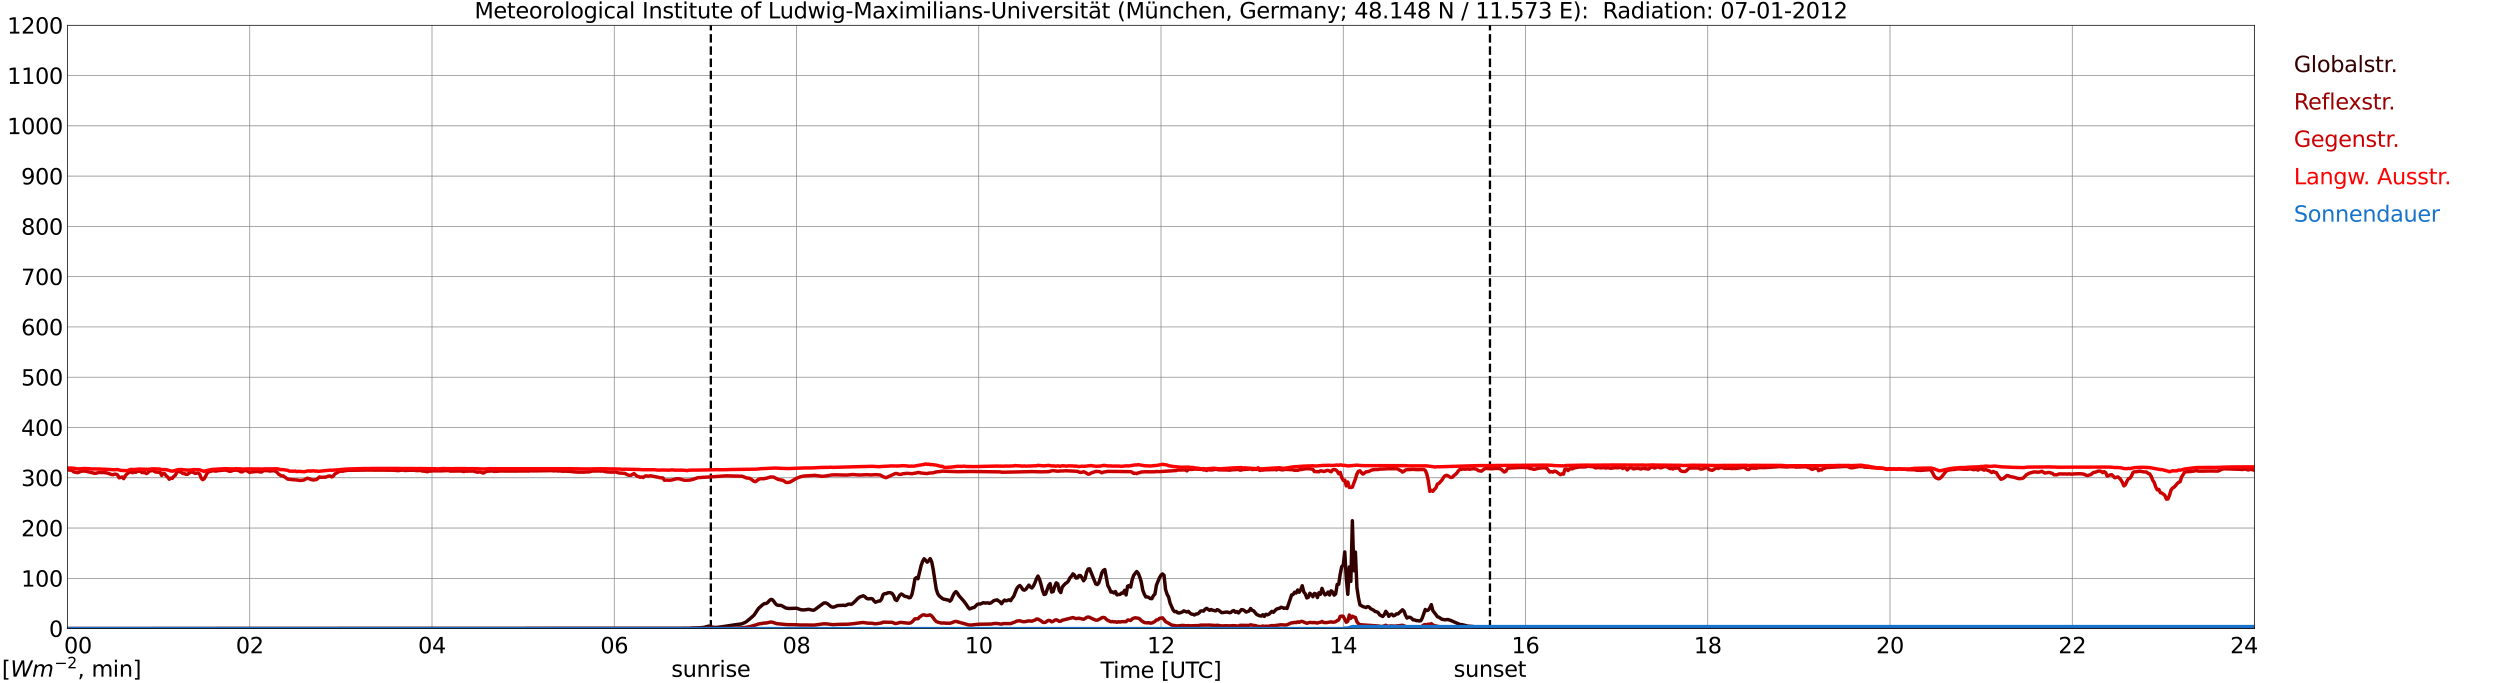 <?xml version="1.0" encoding="utf-8" standalone="no"?>
<!DOCTYPE svg PUBLIC "-//W3C//DTD SVG 1.1//EN"
  "http://www.w3.org/Graphics/SVG/1.1/DTD/svg11.dtd">
<svg xmlns:xlink="http://www.w3.org/1999/xlink" width="1085.4pt" height="296.64pt" viewBox="0 0 1085.4 296.64" xmlns="http://www.w3.org/2000/svg" version="1.1">
 <defs>
  <style type="text/css">*{stroke-linejoin: round; stroke-linecap: butt}</style>
 </defs>
 <g id="figure_1">
  <g id="patch_1">
   <path d="M 0 296.64 
L 1085.4 296.64 
L 1085.4 0 
L 0 0 
z
" style="fill: #ffffff"/>
  </g>
  <g id="axes_1">
   <g id="patch_2">
    <path d="M 29.306 272.909 
L 978.814 272.909 
L 978.814 10.976 
L 29.306 10.976 
z
" style="fill: #ffffff"/>
   </g>
   <g id="patch_3">
    <path d="M 978.814 272.909 
L 978.814 272.909 
L 978.814 10.976 
L 978.814 10.976 
z
" clip-path="url(#peaf0eb177f)" style="fill: #d3d3d3; opacity: 0.25; stroke: #d3d3d3; stroke-linejoin: miter"/>
   </g>
   <g id="matplotlib.axis_1">
    <g id="xtick_1">
     <g id="line2d_1">
      <path d="M 29.306 272.909 
L 29.306 10.976 
" clip-path="url(#peaf0eb177f)" style="fill: none; stroke: #808080; stroke-width: 0.3; stroke-linecap: square"/>
     </g>
     <g id="line2d_2"/>
     <g id="text_1">
      <!--    00 -->
      <g transform="translate(18.733 283.627) scale(0.095 -0.095)">
       <defs>
        <path id="DejaVuSans-20" transform="scale(0.016)"/>
        <path id="DejaVuSans-30" d="M 2034 4250 
Q 1547 4250 1301 3770 
Q 1056 3291 1056 2328 
Q 1056 1369 1301 889 
Q 1547 409 2034 409 
Q 2525 409 2770 889 
Q 3016 1369 3016 2328 
Q 3016 3291 2770 3770 
Q 2525 4250 2034 4250 
z
M 2034 4750 
Q 2819 4750 3233 4129 
Q 3647 3509 3647 2328 
Q 3647 1150 3233 529 
Q 2819 -91 2034 -91 
Q 1250 -91 836 529 
Q 422 1150 422 2328 
Q 422 3509 836 4129 
Q 1250 4750 2034 4750 
z
" transform="scale(0.016)"/>
       </defs>
       <use xlink:href="#DejaVuSans-20"/>
       <use xlink:href="#DejaVuSans-20" transform="translate(31.787 0)"/>
       <use xlink:href="#DejaVuSans-20" transform="translate(63.574 0)"/>
       <use xlink:href="#DejaVuSans-30" transform="translate(95.361 0)"/>
       <use xlink:href="#DejaVuSans-30" transform="translate(158.984 0)"/>
      </g>
     </g>
    </g>
    <g id="xtick_2">
     <g id="line2d_3">
      <path d="M 108.431 272.909 
L 108.431 10.976 
" clip-path="url(#peaf0eb177f)" style="fill: none; stroke: #808080; stroke-width: 0.3; stroke-linecap: square"/>
     </g>
     <g id="line2d_4"/>
     <g id="text_2">
      <!-- 02 -->
      <g transform="translate(102.387 283.627) scale(0.095 -0.095)">
       <defs>
        <path id="DejaVuSans-32" d="M 1228 531 
L 3431 531 
L 3431 0 
L 469 0 
L 469 531 
Q 828 903 1448 1529 
Q 2069 2156 2228 2338 
Q 2531 2678 2651 2914 
Q 2772 3150 2772 3378 
Q 2772 3750 2511 3984 
Q 2250 4219 1831 4219 
Q 1534 4219 1204 4116 
Q 875 4013 500 3803 
L 500 4441 
Q 881 4594 1212 4672 
Q 1544 4750 1819 4750 
Q 2544 4750 2975 4387 
Q 3406 4025 3406 3419 
Q 3406 3131 3298 2873 
Q 3191 2616 2906 2266 
Q 2828 2175 2409 1742 
Q 1991 1309 1228 531 
z
" transform="scale(0.016)"/>
       </defs>
       <use xlink:href="#DejaVuSans-30"/>
       <use xlink:href="#DejaVuSans-32" transform="translate(63.623 0)"/>
      </g>
     </g>
    </g>
    <g id="xtick_3">
     <g id="line2d_5">
      <path d="M 187.557 272.909 
L 187.557 10.976 
" clip-path="url(#peaf0eb177f)" style="fill: none; stroke: #808080; stroke-width: 0.3; stroke-linecap: square"/>
     </g>
     <g id="line2d_6"/>
     <g id="text_3">
      <!-- 04 -->
      <g transform="translate(181.513 283.627) scale(0.095 -0.095)">
       <defs>
        <path id="DejaVuSans-34" d="M 2419 4116 
L 825 1625 
L 2419 1625 
L 2419 4116 
z
M 2253 4666 
L 3047 4666 
L 3047 1625 
L 3713 1625 
L 3713 1100 
L 3047 1100 
L 3047 0 
L 2419 0 
L 2419 1100 
L 313 1100 
L 313 1709 
L 2253 4666 
z
" transform="scale(0.016)"/>
       </defs>
       <use xlink:href="#DejaVuSans-30"/>
       <use xlink:href="#DejaVuSans-34" transform="translate(63.623 0)"/>
      </g>
     </g>
    </g>
    <g id="xtick_4">
     <g id="line2d_7">
      <path d="M 266.683 272.909 
L 266.683 10.976 
" clip-path="url(#peaf0eb177f)" style="fill: none; stroke: #808080; stroke-width: 0.3; stroke-linecap: square"/>
     </g>
     <g id="line2d_8"/>
     <g id="text_4">
      <!-- 06 -->
      <g transform="translate(260.638 283.627) scale(0.095 -0.095)">
       <defs>
        <path id="DejaVuSans-36" d="M 2113 2584 
Q 1688 2584 1439 2293 
Q 1191 2003 1191 1497 
Q 1191 994 1439 701 
Q 1688 409 2113 409 
Q 2538 409 2786 701 
Q 3034 994 3034 1497 
Q 3034 2003 2786 2293 
Q 2538 2584 2113 2584 
z
M 3366 4563 
L 3366 3988 
Q 3128 4100 2886 4159 
Q 2644 4219 2406 4219 
Q 1781 4219 1451 3797 
Q 1122 3375 1075 2522 
Q 1259 2794 1537 2939 
Q 1816 3084 2150 3084 
Q 2853 3084 3261 2657 
Q 3669 2231 3669 1497 
Q 3669 778 3244 343 
Q 2819 -91 2113 -91 
Q 1303 -91 875 529 
Q 447 1150 447 2328 
Q 447 3434 972 4092 
Q 1497 4750 2381 4750 
Q 2619 4750 2861 4703 
Q 3103 4656 3366 4563 
z
" transform="scale(0.016)"/>
       </defs>
       <use xlink:href="#DejaVuSans-30"/>
       <use xlink:href="#DejaVuSans-36" transform="translate(63.623 0)"/>
      </g>
     </g>
    </g>
    <g id="xtick_5">
     <g id="line2d_9">
      <path d="M 345.808 272.909 
L 345.808 10.976 
" clip-path="url(#peaf0eb177f)" style="fill: none; stroke: #808080; stroke-width: 0.3; stroke-linecap: square"/>
     </g>
     <g id="line2d_10"/>
     <g id="text_5">
      <!-- 08 -->
      <g transform="translate(339.764 283.627) scale(0.095 -0.095)">
       <defs>
        <path id="DejaVuSans-38" d="M 2034 2216 
Q 1584 2216 1326 1975 
Q 1069 1734 1069 1313 
Q 1069 891 1326 650 
Q 1584 409 2034 409 
Q 2484 409 2743 651 
Q 3003 894 3003 1313 
Q 3003 1734 2745 1975 
Q 2488 2216 2034 2216 
z
M 1403 2484 
Q 997 2584 770 2862 
Q 544 3141 544 3541 
Q 544 4100 942 4425 
Q 1341 4750 2034 4750 
Q 2731 4750 3128 4425 
Q 3525 4100 3525 3541 
Q 3525 3141 3298 2862 
Q 3072 2584 2669 2484 
Q 3125 2378 3379 2068 
Q 3634 1759 3634 1313 
Q 3634 634 3220 271 
Q 2806 -91 2034 -91 
Q 1263 -91 848 271 
Q 434 634 434 1313 
Q 434 1759 690 2068 
Q 947 2378 1403 2484 
z
M 1172 3481 
Q 1172 3119 1398 2916 
Q 1625 2713 2034 2713 
Q 2441 2713 2670 2916 
Q 2900 3119 2900 3481 
Q 2900 3844 2670 4047 
Q 2441 4250 2034 4250 
Q 1625 4250 1398 4047 
Q 1172 3844 1172 3481 
z
" transform="scale(0.016)"/>
       </defs>
       <use xlink:href="#DejaVuSans-30"/>
       <use xlink:href="#DejaVuSans-38" transform="translate(63.623 0)"/>
      </g>
     </g>
    </g>
    <g id="xtick_6">
     <g id="line2d_11">
      <path d="M 424.934 272.909 
L 424.934 10.976 
" clip-path="url(#peaf0eb177f)" style="fill: none; stroke: #808080; stroke-width: 0.3; stroke-linecap: square"/>
     </g>
     <g id="line2d_12"/>
     <g id="text_6">
      <!-- 10 -->
      <g transform="translate(418.89 283.627) scale(0.095 -0.095)">
       <defs>
        <path id="DejaVuSans-31" d="M 794 531 
L 1825 531 
L 1825 4091 
L 703 3866 
L 703 4441 
L 1819 4666 
L 2450 4666 
L 2450 531 
L 3481 531 
L 3481 0 
L 794 0 
L 794 531 
z
" transform="scale(0.016)"/>
       </defs>
       <use xlink:href="#DejaVuSans-31"/>
       <use xlink:href="#DejaVuSans-30" transform="translate(63.623 0)"/>
      </g>
     </g>
    </g>
    <g id="xtick_7">
     <g id="line2d_13">
      <path d="M 504.06 272.909 
L 504.06 10.976 
" clip-path="url(#peaf0eb177f)" style="fill: none; stroke: #808080; stroke-width: 0.3; stroke-linecap: square"/>
     </g>
     <g id="line2d_14"/>
     <g id="text_7">
      <!-- 12 -->
      <g transform="translate(498.015 283.627) scale(0.095 -0.095)">
       <use xlink:href="#DejaVuSans-31"/>
       <use xlink:href="#DejaVuSans-32" transform="translate(63.623 0)"/>
      </g>
     </g>
    </g>
    <g id="xtick_8">
     <g id="line2d_15">
      <path d="M 583.185 272.909 
L 583.185 10.976 
" clip-path="url(#peaf0eb177f)" style="fill: none; stroke: #808080; stroke-width: 0.3; stroke-linecap: square"/>
     </g>
     <g id="line2d_16"/>
     <g id="text_8">
      <!-- 14 -->
      <g transform="translate(577.141 283.627) scale(0.095 -0.095)">
       <use xlink:href="#DejaVuSans-31"/>
       <use xlink:href="#DejaVuSans-34" transform="translate(63.623 0)"/>
      </g>
     </g>
    </g>
    <g id="xtick_9">
     <g id="line2d_17">
      <path d="M 662.311 272.909 
L 662.311 10.976 
" clip-path="url(#peaf0eb177f)" style="fill: none; stroke: #808080; stroke-width: 0.3; stroke-linecap: square"/>
     </g>
     <g id="line2d_18"/>
     <g id="text_9">
      <!-- 16 -->
      <g transform="translate(656.267 283.627) scale(0.095 -0.095)">
       <use xlink:href="#DejaVuSans-31"/>
       <use xlink:href="#DejaVuSans-36" transform="translate(63.623 0)"/>
      </g>
     </g>
    </g>
    <g id="xtick_10">
     <g id="line2d_19">
      <path d="M 741.437 272.909 
L 741.437 10.976 
" clip-path="url(#peaf0eb177f)" style="fill: none; stroke: #808080; stroke-width: 0.3; stroke-linecap: square"/>
     </g>
     <g id="line2d_20"/>
     <g id="text_10">
      <!-- 18 -->
      <g transform="translate(735.392 283.627) scale(0.095 -0.095)">
       <use xlink:href="#DejaVuSans-31"/>
       <use xlink:href="#DejaVuSans-38" transform="translate(63.623 0)"/>
      </g>
     </g>
    </g>
    <g id="xtick_11">
     <g id="line2d_21">
      <path d="M 820.562 272.909 
L 820.562 10.976 
" clip-path="url(#peaf0eb177f)" style="fill: none; stroke: #808080; stroke-width: 0.3; stroke-linecap: square"/>
     </g>
     <g id="line2d_22"/>
     <g id="text_11">
      <!-- 20 -->
      <g transform="translate(814.518 283.627) scale(0.095 -0.095)">
       <use xlink:href="#DejaVuSans-32"/>
       <use xlink:href="#DejaVuSans-30" transform="translate(63.623 0)"/>
      </g>
     </g>
    </g>
    <g id="xtick_12">
     <g id="line2d_23">
      <path d="M 899.688 272.909 
L 899.688 10.976 
" clip-path="url(#peaf0eb177f)" style="fill: none; stroke: #808080; stroke-width: 0.3; stroke-linecap: square"/>
     </g>
     <g id="line2d_24"/>
     <g id="text_12">
      <!-- 22 -->
      <g transform="translate(893.644 283.627) scale(0.095 -0.095)">
       <use xlink:href="#DejaVuSans-32"/>
       <use xlink:href="#DejaVuSans-32" transform="translate(63.623 0)"/>
      </g>
     </g>
    </g>
    <g id="xtick_13">
     <g id="line2d_25">
      <path d="M 978.814 272.909 
L 978.814 10.976 
" clip-path="url(#peaf0eb177f)" style="fill: none; stroke: #808080; stroke-width: 0.3; stroke-linecap: square"/>
     </g>
     <g id="line2d_26"/>
     <g id="text_13">
      <!-- 24    -->
      <g transform="translate(968.241 283.627) scale(0.095 -0.095)">
       <use xlink:href="#DejaVuSans-32"/>
       <use xlink:href="#DejaVuSans-34" transform="translate(63.623 0)"/>
       <use xlink:href="#DejaVuSans-20" transform="translate(127.246 0)"/>
       <use xlink:href="#DejaVuSans-20" transform="translate(159.033 0)"/>
       <use xlink:href="#DejaVuSans-20" transform="translate(190.82 0)"/>
      </g>
     </g>
    </g>
    <g id="text_14">
     <!-- Time [UTC] -->
     <g transform="translate(477.806 294.322) scale(0.095 -0.095)">
      <defs>
       <path id="DejaVuSans-54" d="M -19 4666 
L 3928 4666 
L 3928 4134 
L 2272 4134 
L 2272 0 
L 1638 0 
L 1638 4134 
L -19 4134 
L -19 4666 
z
" transform="scale(0.016)"/>
       <path id="DejaVuSans-69" d="M 603 3500 
L 1178 3500 
L 1178 0 
L 603 0 
L 603 3500 
z
M 603 4863 
L 1178 4863 
L 1178 4134 
L 603 4134 
L 603 4863 
z
" transform="scale(0.016)"/>
       <path id="DejaVuSans-6d" d="M 3328 2828 
Q 3544 3216 3844 3400 
Q 4144 3584 4550 3584 
Q 5097 3584 5394 3201 
Q 5691 2819 5691 2113 
L 5691 0 
L 5113 0 
L 5113 2094 
Q 5113 2597 4934 2840 
Q 4756 3084 4391 3084 
Q 3944 3084 3684 2787 
Q 3425 2491 3425 1978 
L 3425 0 
L 2847 0 
L 2847 2094 
Q 2847 2600 2669 2842 
Q 2491 3084 2119 3084 
Q 1678 3084 1418 2786 
Q 1159 2488 1159 1978 
L 1159 0 
L 581 0 
L 581 3500 
L 1159 3500 
L 1159 2956 
Q 1356 3278 1631 3431 
Q 1906 3584 2284 3584 
Q 2666 3584 2933 3390 
Q 3200 3197 3328 2828 
z
" transform="scale(0.016)"/>
       <path id="DejaVuSans-65" d="M 3597 1894 
L 3597 1613 
L 953 1613 
Q 991 1019 1311 708 
Q 1631 397 2203 397 
Q 2534 397 2845 478 
Q 3156 559 3463 722 
L 3463 178 
Q 3153 47 2828 -22 
Q 2503 -91 2169 -91 
Q 1331 -91 842 396 
Q 353 884 353 1716 
Q 353 2575 817 3079 
Q 1281 3584 2069 3584 
Q 2775 3584 3186 3129 
Q 3597 2675 3597 1894 
z
M 3022 2063 
Q 3016 2534 2758 2815 
Q 2500 3097 2075 3097 
Q 1594 3097 1305 2825 
Q 1016 2553 972 2059 
L 3022 2063 
z
" transform="scale(0.016)"/>
       <path id="DejaVuSans-5b" d="M 550 4863 
L 1875 4863 
L 1875 4416 
L 1125 4416 
L 1125 -397 
L 1875 -397 
L 1875 -844 
L 550 -844 
L 550 4863 
z
" transform="scale(0.016)"/>
       <path id="DejaVuSans-55" d="M 556 4666 
L 1191 4666 
L 1191 1831 
Q 1191 1081 1462 751 
Q 1734 422 2344 422 
Q 2950 422 3222 751 
Q 3494 1081 3494 1831 
L 3494 4666 
L 4128 4666 
L 4128 1753 
Q 4128 841 3676 375 
Q 3225 -91 2344 -91 
Q 1459 -91 1007 375 
Q 556 841 556 1753 
L 556 4666 
z
" transform="scale(0.016)"/>
       <path id="DejaVuSans-43" d="M 4122 4306 
L 4122 3641 
Q 3803 3938 3442 4084 
Q 3081 4231 2675 4231 
Q 1875 4231 1450 3742 
Q 1025 3253 1025 2328 
Q 1025 1406 1450 917 
Q 1875 428 2675 428 
Q 3081 428 3442 575 
Q 3803 722 4122 1019 
L 4122 359 
Q 3791 134 3420 21 
Q 3050 -91 2638 -91 
Q 1578 -91 968 557 
Q 359 1206 359 2328 
Q 359 3453 968 4101 
Q 1578 4750 2638 4750 
Q 3056 4750 3426 4639 
Q 3797 4528 4122 4306 
z
" transform="scale(0.016)"/>
       <path id="DejaVuSans-5d" d="M 1947 4863 
L 1947 -844 
L 622 -844 
L 622 -397 
L 1369 -397 
L 1369 4416 
L 622 4416 
L 622 4863 
L 1947 4863 
z
" transform="scale(0.016)"/>
      </defs>
      <use xlink:href="#DejaVuSans-54"/>
      <use xlink:href="#DejaVuSans-69" transform="translate(57.959 0)"/>
      <use xlink:href="#DejaVuSans-6d" transform="translate(85.742 0)"/>
      <use xlink:href="#DejaVuSans-65" transform="translate(183.154 0)"/>
      <use xlink:href="#DejaVuSans-20" transform="translate(244.678 0)"/>
      <use xlink:href="#DejaVuSans-5b" transform="translate(276.465 0)"/>
      <use xlink:href="#DejaVuSans-55" transform="translate(315.479 0)"/>
      <use xlink:href="#DejaVuSans-54" transform="translate(388.672 0)"/>
      <use xlink:href="#DejaVuSans-43" transform="translate(443.881 0)"/>
      <use xlink:href="#DejaVuSans-5d" transform="translate(513.705 0)"/>
     </g>
    </g>
   </g>
   <g id="matplotlib.axis_2">
    <g id="ytick_1">
     <g id="line2d_27">
      <path d="M 29.306 272.909 
L 978.814 272.909 
" clip-path="url(#peaf0eb177f)" style="fill: none; stroke: #808080; stroke-width: 0.3; stroke-linecap: square"/>
     </g>
     <g id="line2d_28"/>
     <g id="text_15">
      <!-- 0 -->
      <g transform="translate(21.261 276.518) scale(0.095 -0.095)">
       <use xlink:href="#DejaVuSans-30"/>
      </g>
     </g>
    </g>
    <g id="ytick_2">
     <g id="line2d_29">
      <path d="M 29.306 251.081 
L 978.814 251.081 
" clip-path="url(#peaf0eb177f)" style="fill: none; stroke: #808080; stroke-width: 0.3; stroke-linecap: square"/>
     </g>
     <g id="line2d_30"/>
     <g id="text_16">
      <!-- 100 -->
      <g transform="translate(9.173 254.69) scale(0.095 -0.095)">
       <use xlink:href="#DejaVuSans-31"/>
       <use xlink:href="#DejaVuSans-30" transform="translate(63.623 0)"/>
       <use xlink:href="#DejaVuSans-30" transform="translate(127.246 0)"/>
      </g>
     </g>
    </g>
    <g id="ytick_3">
     <g id="line2d_31">
      <path d="M 29.306 229.253 
L 978.814 229.253 
" clip-path="url(#peaf0eb177f)" style="fill: none; stroke: #808080; stroke-width: 0.3; stroke-linecap: square"/>
     </g>
     <g id="line2d_32"/>
     <g id="text_17">
      <!-- 200 -->
      <g transform="translate(9.173 232.863) scale(0.095 -0.095)">
       <use xlink:href="#DejaVuSans-32"/>
       <use xlink:href="#DejaVuSans-30" transform="translate(63.623 0)"/>
       <use xlink:href="#DejaVuSans-30" transform="translate(127.246 0)"/>
      </g>
     </g>
    </g>
    <g id="ytick_4">
     <g id="line2d_33">
      <path d="M 29.306 207.426 
L 978.814 207.426 
" clip-path="url(#peaf0eb177f)" style="fill: none; stroke: #808080; stroke-width: 0.3; stroke-linecap: square"/>
     </g>
     <g id="line2d_34"/>
     <g id="text_18">
      <!-- 300 -->
      <g transform="translate(9.173 211.035) scale(0.095 -0.095)">
       <defs>
        <path id="DejaVuSans-33" d="M 2597 2516 
Q 3050 2419 3304 2112 
Q 3559 1806 3559 1356 
Q 3559 666 3084 287 
Q 2609 -91 1734 -91 
Q 1441 -91 1130 -33 
Q 819 25 488 141 
L 488 750 
Q 750 597 1062 519 
Q 1375 441 1716 441 
Q 2309 441 2620 675 
Q 2931 909 2931 1356 
Q 2931 1769 2642 2001 
Q 2353 2234 1838 2234 
L 1294 2234 
L 1294 2753 
L 1863 2753 
Q 2328 2753 2575 2939 
Q 2822 3125 2822 3475 
Q 2822 3834 2567 4026 
Q 2313 4219 1838 4219 
Q 1578 4219 1281 4162 
Q 984 4106 628 3988 
L 628 4550 
Q 988 4650 1302 4700 
Q 1616 4750 1894 4750 
Q 2613 4750 3031 4423 
Q 3450 4097 3450 3541 
Q 3450 3153 3228 2886 
Q 3006 2619 2597 2516 
z
" transform="scale(0.016)"/>
       </defs>
       <use xlink:href="#DejaVuSans-33"/>
       <use xlink:href="#DejaVuSans-30" transform="translate(63.623 0)"/>
       <use xlink:href="#DejaVuSans-30" transform="translate(127.246 0)"/>
      </g>
     </g>
    </g>
    <g id="ytick_5">
     <g id="line2d_35">
      <path d="M 29.306 185.598 
L 978.814 185.598 
" clip-path="url(#peaf0eb177f)" style="fill: none; stroke: #808080; stroke-width: 0.3; stroke-linecap: square"/>
     </g>
     <g id="line2d_36"/>
     <g id="text_19">
      <!-- 400 -->
      <g transform="translate(9.173 189.207) scale(0.095 -0.095)">
       <use xlink:href="#DejaVuSans-34"/>
       <use xlink:href="#DejaVuSans-30" transform="translate(63.623 0)"/>
       <use xlink:href="#DejaVuSans-30" transform="translate(127.246 0)"/>
      </g>
     </g>
    </g>
    <g id="ytick_6">
     <g id="line2d_37">
      <path d="M 29.306 163.77 
L 978.814 163.77 
" clip-path="url(#peaf0eb177f)" style="fill: none; stroke: #808080; stroke-width: 0.3; stroke-linecap: square"/>
     </g>
     <g id="line2d_38"/>
     <g id="text_20">
      <!-- 500 -->
      <g transform="translate(9.173 167.379) scale(0.095 -0.095)">
       <defs>
        <path id="DejaVuSans-35" d="M 691 4666 
L 3169 4666 
L 3169 4134 
L 1269 4134 
L 1269 2991 
Q 1406 3038 1543 3061 
Q 1681 3084 1819 3084 
Q 2600 3084 3056 2656 
Q 3513 2228 3513 1497 
Q 3513 744 3044 326 
Q 2575 -91 1722 -91 
Q 1428 -91 1123 -41 
Q 819 9 494 109 
L 494 744 
Q 775 591 1075 516 
Q 1375 441 1709 441 
Q 2250 441 2565 725 
Q 2881 1009 2881 1497 
Q 2881 1984 2565 2268 
Q 2250 2553 1709 2553 
Q 1456 2553 1204 2497 
Q 953 2441 691 2322 
L 691 4666 
z
" transform="scale(0.016)"/>
       </defs>
       <use xlink:href="#DejaVuSans-35"/>
       <use xlink:href="#DejaVuSans-30" transform="translate(63.623 0)"/>
       <use xlink:href="#DejaVuSans-30" transform="translate(127.246 0)"/>
      </g>
     </g>
    </g>
    <g id="ytick_7">
     <g id="line2d_39">
      <path d="M 29.306 141.942 
L 978.814 141.942 
" clip-path="url(#peaf0eb177f)" style="fill: none; stroke: #808080; stroke-width: 0.3; stroke-linecap: square"/>
     </g>
     <g id="line2d_40"/>
     <g id="text_21">
      <!-- 600 -->
      <g transform="translate(9.173 145.551) scale(0.095 -0.095)">
       <use xlink:href="#DejaVuSans-36"/>
       <use xlink:href="#DejaVuSans-30" transform="translate(63.623 0)"/>
       <use xlink:href="#DejaVuSans-30" transform="translate(127.246 0)"/>
      </g>
     </g>
    </g>
    <g id="ytick_8">
     <g id="line2d_41">
      <path d="M 29.306 120.114 
L 978.814 120.114 
" clip-path="url(#peaf0eb177f)" style="fill: none; stroke: #808080; stroke-width: 0.3; stroke-linecap: square"/>
     </g>
     <g id="line2d_42"/>
     <g id="text_22">
      <!-- 700 -->
      <g transform="translate(9.173 123.724) scale(0.095 -0.095)">
       <defs>
        <path id="DejaVuSans-37" d="M 525 4666 
L 3525 4666 
L 3525 4397 
L 1831 0 
L 1172 0 
L 2766 4134 
L 525 4134 
L 525 4666 
z
" transform="scale(0.016)"/>
       </defs>
       <use xlink:href="#DejaVuSans-37"/>
       <use xlink:href="#DejaVuSans-30" transform="translate(63.623 0)"/>
       <use xlink:href="#DejaVuSans-30" transform="translate(127.246 0)"/>
      </g>
     </g>
    </g>
    <g id="ytick_9">
     <g id="line2d_43">
      <path d="M 29.306 98.287 
L 978.814 98.287 
" clip-path="url(#peaf0eb177f)" style="fill: none; stroke: #808080; stroke-width: 0.3; stroke-linecap: square"/>
     </g>
     <g id="line2d_44"/>
     <g id="text_23">
      <!-- 800 -->
      <g transform="translate(9.173 101.896) scale(0.095 -0.095)">
       <use xlink:href="#DejaVuSans-38"/>
       <use xlink:href="#DejaVuSans-30" transform="translate(63.623 0)"/>
       <use xlink:href="#DejaVuSans-30" transform="translate(127.246 0)"/>
      </g>
     </g>
    </g>
    <g id="ytick_10">
     <g id="line2d_45">
      <path d="M 29.306 76.459 
L 978.814 76.459 
" clip-path="url(#peaf0eb177f)" style="fill: none; stroke: #808080; stroke-width: 0.3; stroke-linecap: square"/>
     </g>
     <g id="line2d_46"/>
     <g id="text_24">
      <!-- 900 -->
      <g transform="translate(9.173 80.068) scale(0.095 -0.095)">
       <defs>
        <path id="DejaVuSans-39" d="M 703 97 
L 703 672 
Q 941 559 1184 500 
Q 1428 441 1663 441 
Q 2288 441 2617 861 
Q 2947 1281 2994 2138 
Q 2813 1869 2534 1725 
Q 2256 1581 1919 1581 
Q 1219 1581 811 2004 
Q 403 2428 403 3163 
Q 403 3881 828 4315 
Q 1253 4750 1959 4750 
Q 2769 4750 3195 4129 
Q 3622 3509 3622 2328 
Q 3622 1225 3098 567 
Q 2575 -91 1691 -91 
Q 1453 -91 1209 -44 
Q 966 3 703 97 
z
M 1959 2075 
Q 2384 2075 2632 2365 
Q 2881 2656 2881 3163 
Q 2881 3666 2632 3958 
Q 2384 4250 1959 4250 
Q 1534 4250 1286 3958 
Q 1038 3666 1038 3163 
Q 1038 2656 1286 2365 
Q 1534 2075 1959 2075 
z
" transform="scale(0.016)"/>
       </defs>
       <use xlink:href="#DejaVuSans-39"/>
       <use xlink:href="#DejaVuSans-30" transform="translate(63.623 0)"/>
       <use xlink:href="#DejaVuSans-30" transform="translate(127.246 0)"/>
      </g>
     </g>
    </g>
    <g id="ytick_11">
     <g id="line2d_47">
      <path d="M 29.306 54.631 
L 978.814 54.631 
" clip-path="url(#peaf0eb177f)" style="fill: none; stroke: #808080; stroke-width: 0.3; stroke-linecap: square"/>
     </g>
     <g id="line2d_48"/>
     <g id="text_25">
      <!-- 1000 -->
      <g transform="translate(3.128 58.24) scale(0.095 -0.095)">
       <use xlink:href="#DejaVuSans-31"/>
       <use xlink:href="#DejaVuSans-30" transform="translate(63.623 0)"/>
       <use xlink:href="#DejaVuSans-30" transform="translate(127.246 0)"/>
       <use xlink:href="#DejaVuSans-30" transform="translate(190.869 0)"/>
      </g>
     </g>
    </g>
    <g id="ytick_12">
     <g id="line2d_49">
      <path d="M 29.306 32.803 
L 978.814 32.803 
" clip-path="url(#peaf0eb177f)" style="fill: none; stroke: #808080; stroke-width: 0.3; stroke-linecap: square"/>
     </g>
     <g id="line2d_50"/>
     <g id="text_26">
      <!-- 1100 -->
      <g transform="translate(3.128 36.413) scale(0.095 -0.095)">
       <use xlink:href="#DejaVuSans-31"/>
       <use xlink:href="#DejaVuSans-31" transform="translate(63.623 0)"/>
       <use xlink:href="#DejaVuSans-30" transform="translate(127.246 0)"/>
       <use xlink:href="#DejaVuSans-30" transform="translate(190.869 0)"/>
      </g>
     </g>
    </g>
    <g id="ytick_13">
     <g id="line2d_51">
      <path d="M 29.306 10.976 
L 978.814 10.976 
" clip-path="url(#peaf0eb177f)" style="fill: none; stroke: #808080; stroke-width: 0.3; stroke-linecap: square"/>
     </g>
     <g id="line2d_52"/>
     <g id="text_27">
      <!-- 1200 -->
      <g transform="translate(3.128 14.585) scale(0.095 -0.095)">
       <use xlink:href="#DejaVuSans-31"/>
       <use xlink:href="#DejaVuSans-32" transform="translate(63.623 0)"/>
       <use xlink:href="#DejaVuSans-30" transform="translate(127.246 0)"/>
       <use xlink:href="#DejaVuSans-30" transform="translate(190.869 0)"/>
      </g>
     </g>
    </g>
   </g>
   <g id="line2d_53">
    <path d="M 308.619 272.909 
L 308.619 10.976 
" clip-path="url(#peaf0eb177f)" style="fill: none; stroke-dasharray: 3.7,1.6; stroke-dashoffset: 0; stroke: #000000"/>
   </g>
   <g id="line2d_54">
    <path d="M 646.882 272.909 
L 646.882 10.976 
" clip-path="url(#peaf0eb177f)" style="fill: none; stroke-dasharray: 3.7,1.6; stroke-dashoffset: 0; stroke: #000000"/>
   </g>
   <g id="line2d_55">
    <path d="M 29.306 272.909 
L 295.696 272.813 
L 297.674 272.793 
L 298.992 272.813 
L 300.311 272.684 
L 303.608 272.577 
L 305.586 272.405 
L 307.564 271.846 
L 308.224 271.909 
L 309.543 272.339 
L 310.861 272.426 
L 313.499 272.103 
L 318.774 271.307 
L 320.093 271.112 
L 322.071 270.877 
L 323.39 270.274 
L 324.049 269.907 
L 326.027 268.273 
L 327.346 267.087 
L 329.324 264.138 
L 331.302 262.394 
L 331.961 262.049 
L 332.621 262.03 
L 333.28 261.598 
L 333.94 260.845 
L 334.599 260.286 
L 335.258 260.308 
L 335.918 261.017 
L 336.577 261.964 
L 337.236 262.632 
L 337.896 262.805 
L 339.215 262.868 
L 341.193 263.988 
L 342.512 264.182 
L 344.49 264.117 
L 345.808 264.053 
L 347.787 264.741 
L 349.105 264.806 
L 351.083 264.527 
L 353.062 264.979 
L 353.721 264.719 
L 357.677 261.792 
L 358.337 261.726 
L 358.996 261.964 
L 359.655 262.416 
L 360.315 263.019 
L 360.974 263.449 
L 361.634 263.621 
L 362.293 263.492 
L 363.612 262.912 
L 366.249 262.783 
L 366.909 262.89 
L 367.568 262.674 
L 368.227 262.309 
L 368.887 262.266 
L 369.546 262.416 
L 370.206 262.008 
L 371.524 260.781 
L 372.184 260.048 
L 372.843 259.489 
L 373.502 259.079 
L 374.821 258.671 
L 375.481 259.015 
L 376.14 259.725 
L 376.799 259.985 
L 377.459 259.985 
L 378.118 259.854 
L 378.777 260.006 
L 379.437 260.866 
L 380.096 261.469 
L 381.415 260.952 
L 382.074 260.932 
L 382.734 260.092 
L 383.393 258.175 
L 384.053 257.723 
L 384.712 257.745 
L 385.371 257.4 
L 386.031 257.293 
L 386.69 257.378 
L 387.349 257.68 
L 388.009 258.627 
L 388.668 260.327 
L 389.328 260.716 
L 390.646 258.413 
L 391.306 257.896 
L 391.965 258.241 
L 392.624 258.778 
L 393.284 258.994 
L 393.943 259.079 
L 394.603 259.533 
L 395.262 259.424 
L 395.921 258.09 
L 396.581 254.99 
L 397.24 251.286 
L 397.899 250.749 
L 398.559 251.267 
L 399.878 245.648 
L 400.537 243.775 
L 401.196 242.59 
L 401.856 243.214 
L 402.515 244.055 
L 403.175 243.559 
L 403.834 242.527 
L 404.493 243.817 
L 405.153 247.198 
L 406.471 255.765 
L 407.131 257.789 
L 407.79 258.736 
L 409.109 259.834 
L 409.768 260.157 
L 410.428 260.242 
L 411.087 260.458 
L 411.746 260.478 
L 412.406 261.017 
L 413.065 260.308 
L 413.725 258.671 
L 414.384 257.466 
L 415.043 256.863 
L 415.703 257.573 
L 416.362 258.649 
L 418.34 260.866 
L 419.659 262.632 
L 420.318 263.687 
L 420.978 264.374 
L 422.297 263.859 
L 422.956 263.75 
L 424.275 262.416 
L 424.934 262.222 
L 425.593 262.244 
L 426.912 261.663 
L 427.572 261.814 
L 428.89 261.726 
L 429.55 261.964 
L 430.209 261.748 
L 431.528 260.759 
L 432.847 260.436 
L 434.165 261.296 
L 434.825 262.093 
L 435.484 261.168 
L 436.144 260.522 
L 436.803 260.866 
L 438.122 260.415 
L 438.781 260.781 
L 439.44 259.747 
L 440.1 258.928 
L 441.419 255.615 
L 442.078 254.689 
L 442.737 254.216 
L 443.397 254.862 
L 444.056 255.957 
L 444.716 256.239 
L 445.375 255.85 
L 446.694 254.043 
L 447.353 254.84 
L 448.012 255.27 
L 448.672 254.408 
L 449.331 253.03 
L 449.991 251.245 
L 450.65 250.103 
L 451.309 251.48 
L 451.969 253.72 
L 452.628 256.39 
L 453.287 258.112 
L 453.947 257.896 
L 455.266 254.216 
L 455.925 253.397 
L 456.584 257.055 
L 457.244 256.841 
L 457.903 254.602 
L 458.563 253.052 
L 459.222 253.482 
L 459.881 256.368 
L 460.541 257.271 
L 461.2 254.84 
L 462.519 253.375 
L 463.178 252.967 
L 463.838 252.277 
L 464.497 250.9 
L 465.156 250.21 
L 465.816 249.156 
L 466.475 249.673 
L 467.134 250.965 
L 467.794 250.9 
L 468.453 249.867 
L 469.113 249.909 
L 469.772 250.856 
L 470.431 252.148 
L 471.091 251.223 
L 471.75 248.488 
L 472.409 247.067 
L 473.069 246.96 
L 474.388 250.232 
L 475.706 253.482 
L 476.366 253.783 
L 477.025 253.118 
L 477.685 251.157 
L 478.344 248.769 
L 479.003 247.65 
L 479.663 247.283 
L 480.981 254.216 
L 481.641 255.442 
L 482.3 257.055 
L 482.96 256.948 
L 483.619 257.466 
L 484.278 256.841 
L 484.938 258.262 
L 485.597 258.09 
L 486.256 258.09 
L 486.916 257.466 
L 487.575 257.551 
L 488.235 256.302 
L 488.894 258.304 
L 489.553 254.495 
L 490.213 254.216 
L 490.872 254.903 
L 491.532 251.74 
L 492.191 249.802 
L 493.51 248.123 
L 494.169 248.898 
L 494.828 250.511 
L 495.488 252.622 
L 496.147 256.239 
L 496.807 257.961 
L 497.466 259.166 
L 498.125 259.144 
L 498.785 259.402 
L 499.444 259.897 
L 500.103 259.897 
L 500.763 258.605 
L 501.422 257.939 
L 502.082 254.021 
L 503.4 250.856 
L 504.06 249.758 
L 504.719 249.178 
L 505.379 249.78 
L 506.038 255.938 
L 506.697 258.003 
L 507.357 259.188 
L 508.016 261.879 
L 509.335 264.87 
L 509.994 265.581 
L 510.654 265.452 
L 511.313 266.055 
L 511.972 266.162 
L 513.291 265.71 
L 513.95 265.215 
L 515.269 265.71 
L 515.929 265.431 
L 516.588 266.118 
L 517.247 266.614 
L 517.907 266.701 
L 518.566 267.002 
L 519.226 266.57 
L 519.885 266.529 
L 520.544 266.118 
L 521.204 265.321 
L 521.863 265.215 
L 522.522 265.321 
L 523.182 264.527 
L 523.841 264.117 
L 525.16 264.979 
L 525.819 264.634 
L 526.479 264.935 
L 527.797 265.215 
L 528.457 264.678 
L 529.116 264.979 
L 530.435 266.011 
L 532.413 265.732 
L 533.073 265.775 
L 533.732 266.011 
L 534.391 265.904 
L 535.051 265.302 
L 535.71 265.086 
L 536.369 265.839 
L 537.029 265.516 
L 537.688 266.118 
L 539.007 264.656 
L 539.666 264.763 
L 540.326 265.151 
L 540.985 265.732 
L 542.304 265.28 
L 542.963 264.182 
L 543.623 264.979 
L 544.282 265.171 
L 545.601 266.786 
L 546.919 267.367 
L 547.579 267.476 
L 548.238 266.893 
L 548.898 267.626 
L 549.557 266.701 
L 550.216 266.937 
L 550.876 266.701 
L 552.195 265.431 
L 552.854 265.839 
L 554.173 264.461 
L 554.832 264.224 
L 555.491 264.117 
L 556.151 263.665 
L 556.81 263.794 
L 557.47 264.117 
L 558.129 263.944 
L 558.788 264.182 
L 560.766 258.304 
L 561.426 258.112 
L 562.085 257.121 
L 562.745 257.466 
L 563.404 256.152 
L 564.063 257.121 
L 564.723 255.979 
L 565.382 254.301 
L 566.042 256.97 
L 566.701 257.852 
L 567.36 259.596 
L 568.02 259.295 
L 568.679 257.573 
L 569.338 258.09 
L 569.998 259.079 
L 570.657 257.638 
L 571.317 257.874 
L 571.976 259.424 
L 572.635 257.359 
L 573.295 258.024 
L 573.954 255.464 
L 574.613 257.164 
L 575.273 258.284 
L 575.932 257.939 
L 576.592 257.055 
L 577.251 258.326 
L 577.91 256.518 
L 578.57 257.055 
L 579.229 258.391 
L 579.889 257.83 
L 580.548 253.742 
L 581.207 253.676 
L 581.867 249.221 
L 582.526 245.991 
L 583.185 245.367 
L 583.845 239.641 
L 584.504 251.267 
L 585.164 258.024 
L 585.823 246.122 
L 586.482 252.384 
L 587.142 226.08 
L 587.801 247.8 
L 588.46 239.685 
L 589.12 255.076 
L 589.779 259.489 
L 590.439 262.61 
L 591.757 263.364 
L 593.076 263.772 
L 593.736 263.364 
L 594.395 263.536 
L 595.054 264.245 
L 596.373 264.935 
L 597.032 265.494 
L 597.692 265.623 
L 598.351 265.968 
L 599.011 266.959 
L 600.329 267.648 
L 600.989 266.871 
L 601.648 265.409 
L 602.307 266.269 
L 602.967 267.583 
L 603.626 266.808 
L 604.286 266.657 
L 604.945 267.345 
L 605.604 267.131 
L 606.264 266.529 
L 606.923 266.55 
L 608.901 264.741 
L 609.561 265.365 
L 610.22 267.109 
L 610.879 268.336 
L 611.539 267.95 
L 612.198 268.035 
L 612.858 268.423 
L 613.517 269.133 
L 614.176 269.154 
L 614.836 269.434 
L 615.495 269.434 
L 616.154 269.606 
L 616.814 269.477 
L 617.473 268.358 
L 618.792 264.612 
L 619.451 265.086 
L 620.111 264.87 
L 620.77 263.903 
L 621.429 262.523 
L 622.089 265.129 
L 623.408 266.808 
L 624.067 267.755 
L 624.726 267.991 
L 626.045 268.875 
L 627.364 269.089 
L 628.683 268.96 
L 630.001 269.434 
L 633.958 271.178 
L 634.617 271.178 
L 636.595 271.652 
L 637.255 271.824 
L 638.573 271.931 
L 641.87 272.254 
L 643.848 272.361 
L 645.167 272.49 
L 655.717 272.749 
L 657.695 272.793 
L 664.949 272.909 
L 978.154 272.909 
L 978.154 272.909 
" clip-path="url(#peaf0eb177f)" style="fill: none; stroke: #330000; stroke-width: 1.5; stroke-linecap: square"/>
   </g>
   <g id="line2d_56">
    <path d="M 29.306 272.909 
L 306.246 272.852 
L 307.564 272.745 
L 311.521 272.909 
L 314.158 272.874 
L 322.73 272.529 
L 325.368 272.099 
L 328.005 271.368 
L 329.324 270.914 
L 331.961 270.484 
L 332.621 270.506 
L 334.599 270.054 
L 335.258 270.119 
L 337.236 270.763 
L 340.533 271.086 
L 341.852 271.195 
L 345.808 271.237 
L 347.127 271.346 
L 350.424 271.346 
L 351.743 271.387 
L 353.721 271.368 
L 356.359 271.001 
L 357.677 270.829 
L 358.996 270.872 
L 361.634 271.217 
L 363.612 271.086 
L 368.227 271.001 
L 370.865 270.743 
L 374.162 270.289 
L 374.821 270.27 
L 376.799 270.549 
L 378.777 270.593 
L 379.437 270.785 
L 380.096 270.85 
L 382.734 270.462 
L 383.393 270.119 
L 387.349 270.183 
L 388.668 270.722 
L 389.328 270.656 
L 390.646 270.248 
L 391.306 270.226 
L 393.284 270.462 
L 394.603 270.571 
L 395.262 270.462 
L 395.921 270.076 
L 397.24 268.655 
L 398.559 268.633 
L 399.218 267.902 
L 400.537 267.017 
L 401.196 266.932 
L 401.856 267.168 
L 402.515 267.234 
L 403.834 266.954 
L 404.493 267.428 
L 405.153 268.181 
L 405.812 269.128 
L 406.471 269.838 
L 407.79 270.311 
L 409.109 270.549 
L 409.768 270.42 
L 410.428 270.571 
L 411.746 270.571 
L 412.406 270.593 
L 413.065 270.42 
L 414.384 269.881 
L 415.043 269.774 
L 417.022 270.333 
L 419.659 271.045 
L 420.318 271.28 
L 421.637 271.368 
L 423.615 271.152 
L 424.934 271.023 
L 430.209 270.936 
L 431.528 270.722 
L 432.847 270.678 
L 434.825 271.001 
L 435.484 270.743 
L 438.781 270.743 
L 440.759 270.01 
L 441.419 269.646 
L 442.737 269.515 
L 444.056 269.903 
L 444.716 269.925 
L 446.694 269.558 
L 448.012 269.709 
L 449.331 269.213 
L 449.991 268.783 
L 450.65 268.762 
L 451.969 269.558 
L 452.628 270.097 
L 453.287 270.27 
L 453.947 270.161 
L 454.606 269.646 
L 455.266 269.344 
L 455.925 269.451 
L 456.584 269.969 
L 457.244 269.774 
L 457.903 269.257 
L 458.563 269.085 
L 459.222 269.344 
L 459.881 269.774 
L 460.541 269.687 
L 461.2 269.279 
L 464.497 268.46 
L 465.816 268.115 
L 467.134 268.569 
L 468.453 268.397 
L 470.431 268.871 
L 471.091 268.526 
L 471.75 268.052 
L 472.409 267.88 
L 473.069 268.008 
L 473.728 268.397 
L 475.706 269.213 
L 476.366 269.279 
L 477.685 268.655 
L 478.344 268.203 
L 479.003 268.052 
L 479.663 268.203 
L 480.322 268.89 
L 480.981 269.344 
L 482.3 269.947 
L 482.96 269.838 
L 483.619 269.988 
L 484.278 269.947 
L 484.938 270.183 
L 485.597 269.903 
L 486.256 270.076 
L 486.916 269.903 
L 488.894 269.903 
L 489.553 269.213 
L 490.213 269.213 
L 490.872 269.386 
L 491.532 268.74 
L 492.191 268.397 
L 492.85 268.225 
L 494.169 268.397 
L 494.828 268.698 
L 495.488 269.429 
L 496.807 270.27 
L 498.125 270.442 
L 498.785 270.333 
L 499.444 270.549 
L 500.103 270.484 
L 501.422 269.818 
L 502.082 269.15 
L 502.741 269.106 
L 503.4 268.46 
L 504.719 268.246 
L 505.379 268.978 
L 506.038 269.881 
L 507.357 270.593 
L 508.675 271.387 
L 511.313 271.798 
L 511.972 271.647 
L 512.632 271.647 
L 513.291 271.518 
L 515.269 271.691 
L 515.929 271.603 
L 516.588 271.71 
L 520.544 271.582 
L 521.204 271.409 
L 525.16 271.387 
L 527.797 271.56 
L 528.457 271.453 
L 530.435 271.754 
L 532.413 271.669 
L 533.732 271.732 
L 535.71 271.625 
L 537.688 271.841 
L 538.348 271.497 
L 539.666 271.497 
L 542.304 271.538 
L 542.963 271.259 
L 544.282 271.538 
L 544.941 271.582 
L 546.26 271.992 
L 547.579 272.012 
L 548.238 271.776 
L 548.898 271.927 
L 550.216 271.861 
L 550.876 271.927 
L 551.535 271.691 
L 552.195 271.603 
L 552.854 271.669 
L 556.151 271.259 
L 558.129 271.368 
L 558.788 271.259 
L 560.107 270.656 
L 560.766 270.399 
L 561.426 270.399 
L 562.085 270.183 
L 562.745 270.333 
L 563.404 269.988 
L 564.063 270.183 
L 564.723 269.818 
L 565.382 269.796 
L 567.36 270.613 
L 568.679 270.226 
L 569.998 270.333 
L 570.657 270.27 
L 571.976 270.506 
L 572.635 270.248 
L 573.295 270.161 
L 573.954 269.818 
L 574.613 270.27 
L 575.932 270.311 
L 577.91 269.988 
L 578.57 270.139 
L 579.229 270.097 
L 579.889 269.925 
L 580.548 269.429 
L 581.207 269.128 
L 581.867 267.622 
L 582.526 267.472 
L 583.185 267.578 
L 584.504 270.161 
L 585.164 269.687 
L 585.823 266.998 
L 586.482 268.46 
L 587.142 267.513 
L 587.801 267.902 
L 588.46 268.03 
L 589.12 269.969 
L 589.779 270.743 
L 590.439 271.217 
L 598.351 271.776 
L 599.67 272.012 
L 600.329 271.948 
L 601.648 271.475 
L 602.307 271.776 
L 602.967 271.927 
L 603.626 271.754 
L 605.604 271.841 
L 608.901 271.475 
L 610.879 272.25 
L 612.198 272.184 
L 614.836 272.466 
L 616.814 272.335 
L 618.133 271.324 
L 618.792 271.13 
L 619.451 271.324 
L 620.111 270.957 
L 620.77 271.067 
L 621.429 270.785 
L 622.089 271.324 
L 622.748 271.625 
L 624.726 272.055 
L 626.045 272.25 
L 627.364 272.184 
L 628.683 272.206 
L 630.001 272.335 
L 632.639 272.594 
L 645.167 272.909 
L 978.154 272.909 
L 978.154 272.909 
" clip-path="url(#peaf0eb177f)" style="fill: none; stroke: #990000; stroke-width: 1.5; stroke-linecap: square"/>
   </g>
   <g id="line2d_57">
    <path d="M 29.306 204.001 
L 31.284 204.191 
L 31.943 204.839 
L 33.262 205.155 
L 33.921 205.179 
L 35.24 204.546 
L 36.559 204.525 
L 37.218 204.568 
L 41.175 205.524 
L 42.493 205.26 
L 43.153 205.048 
L 43.812 205.177 
L 45.131 205.131 
L 46.45 205.343 
L 47.768 205.778 
L 48.428 206.048 
L 49.087 206.114 
L 49.747 205.847 
L 50.406 205.898 
L 51.065 206.223 
L 51.725 207.443 
L 53.043 207.092 
L 53.703 207.81 
L 54.362 206.607 
L 55.022 205.876 
L 55.681 205.354 
L 56.34 204.649 
L 57 205.077 
L 57.659 205.238 
L 58.319 204.854 
L 58.978 205.064 
L 59.637 204.542 
L 60.297 204.632 
L 60.956 204.538 
L 61.615 205.158 
L 62.934 205.179 
L 63.594 205.601 
L 64.253 205.184 
L 64.912 204.418 
L 65.572 204.45 
L 66.231 204.199 
L 67.55 204.933 
L 69.528 205.112 
L 70.187 206.417 
L 70.847 205.494 
L 71.506 205.671 
L 72.166 206.598 
L 72.825 207.159 
L 73.484 208.078 
L 74.144 207.55 
L 74.803 207.674 
L 75.462 206.817 
L 76.122 206.328 
L 76.781 205.029 
L 77.441 204.634 
L 78.759 205.038 
L 79.419 205.601 
L 80.078 205.605 
L 80.737 205.957 
L 81.397 205.926 
L 82.716 204.994 
L 83.375 204.907 
L 84.034 205.149 
L 84.694 205.548 
L 86.013 205.337 
L 86.672 205.828 
L 87.331 207.522 
L 87.991 208.251 
L 88.65 207.873 
L 89.969 205.398 
L 90.628 204.784 
L 92.606 204.339 
L 93.266 204.52 
L 93.925 204.509 
L 94.584 204.348 
L 97.881 204.06 
L 99.86 204.653 
L 100.519 204.498 
L 101.178 204.202 
L 101.838 204.212 
L 102.497 204.057 
L 103.816 204.361 
L 104.475 204.837 
L 105.135 204.885 
L 105.794 204.479 
L 106.453 204.243 
L 107.113 204.346 
L 108.431 205.138 
L 109.091 204.924 
L 111.728 204.662 
L 113.047 204.937 
L 113.707 204.878 
L 114.366 204.317 
L 116.344 204.343 
L 117.003 204.518 
L 118.322 204.4 
L 118.982 204.361 
L 119.641 204.632 
L 120.3 205.07 
L 120.96 205.856 
L 122.278 206.668 
L 122.938 206.611 
L 124.916 208.021 
L 127.553 208.307 
L 128.872 208.384 
L 130.191 208.6 
L 131.51 208.484 
L 132.169 208.296 
L 132.829 207.88 
L 133.488 207.609 
L 135.466 208.318 
L 136.125 208.382 
L 137.444 208.192 
L 138.763 207.052 
L 139.422 207.214 
L 140.741 207.181 
L 141.4 207.129 
L 142.719 206.664 
L 143.379 206.679 
L 144.038 207.063 
L 144.697 206.677 
L 145.357 205.791 
L 146.676 205.051 
L 147.335 204.649 
L 147.994 204.533 
L 148.654 204.618 
L 149.972 204.328 
L 151.291 204.169 
L 152.61 204.184 
L 159.204 204.086 
L 170.413 204.149 
L 173.051 204.333 
L 173.71 204.178 
L 175.029 204.108 
L 175.688 204.278 
L 177.666 204.182 
L 179.645 204.158 
L 180.963 204.328 
L 182.282 204.263 
L 182.941 204.348 
L 183.601 204.566 
L 184.26 204.525 
L 185.579 204.819 
L 186.238 204.474 
L 186.898 204.579 
L 187.557 204.442 
L 191.513 204.439 
L 194.151 204.315 
L 194.81 204.348 
L 195.47 204.54 
L 200.085 204.488 
L 201.404 204.743 
L 202.063 204.529 
L 202.723 204.601 
L 203.382 204.522 
L 204.701 204.512 
L 205.36 204.496 
L 207.339 205.031 
L 207.998 204.867 
L 208.657 204.915 
L 209.317 205.245 
L 209.976 205.378 
L 210.635 204.918 
L 211.295 204.636 
L 212.614 204.533 
L 213.932 204.466 
L 214.592 204.691 
L 217.229 204.485 
L 221.186 204.533 
L 229.098 204.479 
L 229.757 204.498 
L 230.417 204.405 
L 231.736 204.446 
L 239.648 204.328 
L 240.308 204.45 
L 241.626 204.361 
L 242.286 204.503 
L 242.945 204.457 
L 244.264 204.597 
L 245.583 204.584 
L 247.561 204.64 
L 248.88 204.832 
L 250.858 204.972 
L 253.495 204.981 
L 254.814 204.893 
L 255.473 204.915 
L 256.792 204.614 
L 257.451 204.45 
L 258.111 204.542 
L 258.77 204.455 
L 259.43 204.509 
L 260.089 204.437 
L 260.748 204.557 
L 261.408 204.455 
L 263.386 204.876 
L 265.364 204.994 
L 267.342 204.924 
L 268.661 205.345 
L 271.298 205.533 
L 272.617 206.236 
L 273.277 206.367 
L 273.936 206.338 
L 275.255 205.583 
L 276.573 206.762 
L 277.233 206.869 
L 277.892 207.22 
L 278.552 207.048 
L 279.211 207.325 
L 279.87 206.795 
L 280.53 206.566 
L 281.189 206.727 
L 282.508 206.576 
L 285.805 207.207 
L 286.464 207.415 
L 287.783 207.495 
L 288.442 208.497 
L 289.761 208.451 
L 290.42 208.526 
L 291.739 208.375 
L 293.717 207.875 
L 294.377 207.827 
L 295.036 207.908 
L 297.014 208.493 
L 298.333 208.528 
L 299.652 208.41 
L 300.971 208.096 
L 302.949 207.391 
L 308.224 207.041 
L 310.202 206.923 
L 315.477 206.581 
L 318.114 206.662 
L 322.071 206.758 
L 322.73 206.941 
L 324.049 207.517 
L 325.368 207.637 
L 326.027 207.986 
L 327.346 208.988 
L 328.005 209.111 
L 329.324 208.133 
L 329.983 207.882 
L 330.643 207.818 
L 331.302 207.873 
L 332.621 207.659 
L 334.599 207.068 
L 335.918 207.153 
L 337.236 207.834 
L 337.896 208.176 
L 339.874 208.523 
L 341.193 209.41 
L 341.852 209.497 
L 342.512 209.425 
L 343.171 209.2 
L 345.149 208.056 
L 345.808 207.639 
L 347.787 206.919 
L 349.105 206.668 
L 353.721 206.369 
L 356.359 206.714 
L 357.018 206.814 
L 358.996 206.592 
L 360.974 206.225 
L 362.293 206.155 
L 367.568 206.262 
L 370.206 206.029 
L 371.524 206.107 
L 372.843 206.24 
L 375.481 206.151 
L 376.14 206.092 
L 378.118 206.205 
L 380.096 206.068 
L 382.074 206.208 
L 383.393 206.947 
L 384.712 207.388 
L 387.349 206.203 
L 388.668 205.601 
L 389.328 205.601 
L 390.646 205.983 
L 391.306 205.924 
L 391.965 205.681 
L 393.943 205.487 
L 395.921 205.662 
L 397.899 205.315 
L 398.559 205.114 
L 399.218 205.171 
L 399.878 205.378 
L 402.515 205.614 
L 403.175 205.417 
L 405.153 205.267 
L 406.471 204.891 
L 408.45 204.682 
L 409.109 204.542 
L 415.703 204.787 
L 421.637 204.699 
L 434.165 204.869 
L 434.825 205.003 
L 436.803 205 
L 448.012 204.749 
L 451.969 204.856 
L 455.266 204.771 
L 456.584 204.424 
L 457.244 204.341 
L 459.222 204.584 
L 460.541 204.474 
L 461.859 204.463 
L 462.519 204.378 
L 467.794 204.618 
L 468.453 204.944 
L 469.113 205.11 
L 469.772 205.018 
L 470.431 204.802 
L 471.091 205.033 
L 472.409 205.858 
L 473.069 205.795 
L 473.728 205.345 
L 475.706 204.686 
L 477.025 204.71 
L 477.685 204.889 
L 478.344 205.256 
L 479.003 204.983 
L 480.981 204.66 
L 486.916 204.717 
L 488.894 204.756 
L 490.872 204.767 
L 491.532 205.018 
L 492.191 205.529 
L 492.85 205.439 
L 493.51 205.623 
L 494.169 205.289 
L 494.828 205.179 
L 495.488 204.915 
L 496.807 204.843 
L 501.422 204.826 
L 502.082 204.701 
L 503.4 204.767 
L 504.719 204.677 
L 510.654 204.289 
L 511.313 204.068 
L 512.632 204.055 
L 514.61 204.003 
L 515.269 204.448 
L 515.929 203.916 
L 516.588 203.721 
L 517.247 203.828 
L 518.566 203.665 
L 521.863 203.782 
L 522.522 204.04 
L 523.182 203.968 
L 523.841 204.287 
L 524.501 203.944 
L 525.819 204.051 
L 527.138 203.896 
L 527.797 203.702 
L 529.116 203.985 
L 531.754 204.033 
L 533.073 204.06 
L 533.732 204.138 
L 535.051 203.972 
L 537.688 203.776 
L 538.348 204.149 
L 539.007 204.06 
L 539.666 203.839 
L 540.985 203.767 
L 542.304 203.678 
L 542.963 203.483 
L 543.623 203.837 
L 544.941 203.748 
L 545.601 203.769 
L 546.26 203.494 
L 546.919 204.247 
L 547.579 204.066 
L 548.238 204.11 
L 548.898 203.979 
L 550.876 203.922 
L 552.854 203.872 
L 553.513 203.811 
L 554.173 204.009 
L 554.832 203.676 
L 555.491 203.734 
L 556.151 203.946 
L 556.81 204.016 
L 558.129 203.778 
L 561.426 203.972 
L 562.085 204.232 
L 562.745 204.112 
L 563.404 204.25 
L 564.063 203.92 
L 565.382 203.798 
L 566.701 203.518 
L 568.679 203.527 
L 569.998 203.778 
L 570.657 204.717 
L 572.635 204.813 
L 573.295 204.372 
L 573.954 204.463 
L 574.613 204.701 
L 575.273 204.586 
L 575.932 204.28 
L 576.592 204.232 
L 577.91 204.83 
L 578.57 204.02 
L 579.229 203.848 
L 579.889 203.988 
L 580.548 204.505 
L 581.207 205.671 
L 581.867 205.086 
L 582.526 207.34 
L 583.185 208.534 
L 583.845 208.462 
L 584.504 210.955 
L 585.164 209.274 
L 585.823 211.601 
L 586.482 211.66 
L 587.142 211.483 
L 588.46 207.943 
L 589.12 205.758 
L 589.779 204.625 
L 590.439 204.402 
L 591.098 205.241 
L 591.757 205.826 
L 593.076 204.832 
L 593.736 204.813 
L 594.395 204.616 
L 595.714 204.014 
L 597.032 203.859 
L 598.351 203.835 
L 599.011 203.667 
L 600.329 203.638 
L 602.307 203.512 
L 604.286 203.503 
L 606.264 203.512 
L 606.923 203.614 
L 607.582 204.106 
L 608.242 204.326 
L 608.901 204.963 
L 609.561 204.577 
L 610.22 204.036 
L 610.879 203.909 
L 612.198 203.846 
L 613.517 203.756 
L 614.836 203.898 
L 618.133 203.839 
L 618.792 204.208 
L 619.451 205.758 
L 620.111 208.668 
L 620.77 213.31 
L 621.429 212.882 
L 622.089 213.306 
L 622.748 212.457 
L 623.408 211.789 
L 624.067 210.145 
L 624.726 209.877 
L 626.045 208.408 
L 626.705 207.321 
L 627.364 206.557 
L 628.023 206.371 
L 628.683 206.59 
L 629.342 207.03 
L 630.001 207.314 
L 630.661 207.144 
L 631.32 206.358 
L 631.98 205.917 
L 632.639 205.197 
L 633.298 204.254 
L 633.958 203.732 
L 634.617 203.806 
L 635.276 203.551 
L 635.936 203.71 
L 636.595 203.676 
L 637.255 203.507 
L 637.914 203.767 
L 638.573 203.586 
L 639.233 203.579 
L 639.892 203.422 
L 641.211 203.8 
L 641.87 204.333 
L 643.189 204.56 
L 644.508 203.527 
L 645.167 203.385 
L 647.805 203.536 
L 649.123 203.372 
L 650.442 203.363 
L 651.102 203.446 
L 651.761 203.75 
L 653.08 204.915 
L 653.739 204.649 
L 654.399 203.529 
L 655.058 203.239 
L 656.377 203.158 
L 659.674 202.979 
L 661.652 202.946 
L 662.311 203.038 
L 662.97 203.003 
L 663.63 203.117 
L 664.289 203.422 
L 664.949 203.438 
L 665.608 203.71 
L 666.267 203.739 
L 668.246 203.235 
L 670.224 203.097 
L 671.542 203.256 
L 672.861 204.952 
L 673.521 204.741 
L 674.18 204.983 
L 674.839 204.555 
L 675.499 204.673 
L 677.477 206.098 
L 678.136 205.732 
L 678.796 205.852 
L 679.455 203.676 
L 680.114 203.571 
L 680.774 204.3 
L 681.433 203.525 
L 682.752 203.536 
L 683.411 203.182 
L 684.73 202.918 
L 686.049 202.706 
L 686.708 202.761 
L 688.686 202.654 
L 689.346 202.396 
L 690.664 202.543 
L 691.983 202.689 
L 692.643 203.149 
L 693.961 202.992 
L 695.28 203.136 
L 695.939 203.014 
L 696.599 203.062 
L 697.258 203.232 
L 697.918 203.069 
L 698.577 203.119 
L 699.236 203.324 
L 701.215 203.047 
L 702.533 203.084 
L 703.193 202.933 
L 703.852 202.964 
L 704.511 203.405 
L 705.171 203.084 
L 705.83 203.18 
L 706.49 204.018 
L 707.149 203.355 
L 707.808 202.992 
L 708.468 203.095 
L 709.127 203.564 
L 711.105 203.256 
L 712.424 203.662 
L 713.083 203.289 
L 715.721 203.662 
L 716.38 203.147 
L 717.04 202.787 
L 717.699 202.776 
L 718.358 203.215 
L 719.677 202.68 
L 720.996 203.149 
L 722.315 202.687 
L 722.974 202.599 
L 723.633 202.704 
L 724.293 202.981 
L 724.952 203.453 
L 725.612 203.35 
L 726.271 203.649 
L 726.93 203.283 
L 728.909 203.206 
L 729.568 204.304 
L 730.227 204.64 
L 731.546 204.73 
L 732.205 204.359 
L 732.865 203.671 
L 733.524 203.193 
L 737.48 203.184 
L 738.14 203.61 
L 738.799 203.645 
L 739.459 203.514 
L 740.118 203.197 
L 740.777 203.053 
L 741.437 203.278 
L 742.096 203.929 
L 743.415 204.193 
L 744.734 203.409 
L 745.393 203.088 
L 746.052 203.396 
L 746.712 203.01 
L 748.031 203.088 
L 748.69 203.383 
L 750.009 203.311 
L 751.327 203.348 
L 751.987 203.479 
L 752.646 203.287 
L 753.306 203.433 
L 755.943 203.08 
L 756.602 202.918 
L 757.262 202.914 
L 758.581 203.758 
L 759.24 203.861 
L 759.899 203.392 
L 760.559 203.169 
L 761.218 203.252 
L 761.878 203.215 
L 762.537 203.311 
L 763.196 203.062 
L 765.174 202.997 
L 765.834 203.045 
L 767.153 202.957 
L 771.109 202.706 
L 772.428 202.58 
L 775.065 202.695 
L 775.725 202.774 
L 777.043 202.641 
L 779.021 202.639 
L 779.681 202.811 
L 784.296 202.643 
L 784.956 202.988 
L 785.615 203.023 
L 786.275 203.61 
L 786.934 203.802 
L 787.593 203.394 
L 788.912 203.204 
L 789.572 204.343 
L 790.231 203.916 
L 790.89 204.029 
L 791.55 203.355 
L 792.209 203.302 
L 792.868 202.977 
L 794.847 202.894 
L 800.781 202.534 
L 802.1 202.53 
L 803.419 203.075 
L 804.078 203.099 
L 807.375 202.51 
L 808.034 202.588 
L 808.694 202.521 
L 809.353 202.831 
L 811.99 202.92 
L 812.65 203.053 
L 814.628 203.189 
L 816.606 203.326 
L 817.265 203.32 
L 818.584 203.466 
L 819.244 203.815 
L 819.903 203.529 
L 820.562 203.473 
L 821.222 203.669 
L 822.541 203.575 
L 823.2 203.739 
L 824.519 203.555 
L 825.837 203.724 
L 826.497 203.66 
L 828.475 203.922 
L 830.453 203.933 
L 831.112 203.948 
L 832.431 204.204 
L 833.091 204.158 
L 833.75 204.241 
L 837.706 203.924 
L 838.366 204.195 
L 839.025 205.175 
L 839.684 206.509 
L 840.344 207.351 
L 841.663 207.906 
L 842.322 207.633 
L 842.981 207.033 
L 844.959 204.536 
L 845.619 204.208 
L 846.938 203.957 
L 848.916 203.761 
L 849.575 203.59 
L 850.894 203.575 
L 852.213 203.719 
L 854.191 203.767 
L 854.85 203.571 
L 856.169 203.706 
L 856.828 203.942 
L 857.488 203.778 
L 858.147 203.83 
L 858.806 204.112 
L 859.466 203.645 
L 860.125 203.555 
L 861.444 204.123 
L 862.103 203.8 
L 862.763 204.121 
L 863.422 204.313 
L 864.741 205.166 
L 865.4 204.691 
L 866.06 205.057 
L 866.719 205.175 
L 867.378 206.341 
L 868.697 208.056 
L 869.357 207.923 
L 870.016 207.57 
L 871.335 206.441 
L 871.994 206.559 
L 872.653 206.867 
L 874.632 207.268 
L 875.95 207.696 
L 876.61 207.821 
L 877.929 207.733 
L 878.588 207.393 
L 879.907 206.031 
L 881.225 205.382 
L 882.544 205.014 
L 883.204 204.874 
L 885.182 205.027 
L 886.5 204.614 
L 887.819 205.411 
L 889.138 205.121 
L 889.797 205.147 
L 891.116 205.572 
L 891.775 206.142 
L 893.094 206.144 
L 893.754 205.821 
L 894.413 205.738 
L 895.732 205.797 
L 896.391 205.751 
L 897.71 205.823 
L 898.369 205.716 
L 899.029 205.865 
L 901.007 205.725 
L 902.985 205.664 
L 904.304 205.775 
L 904.963 205.946 
L 905.622 206.319 
L 906.282 206.465 
L 907.601 206.12 
L 908.919 205.16 
L 909.579 205.042 
L 910.898 204.557 
L 911.557 204.501 
L 912.216 204.629 
L 912.876 205.201 
L 913.535 204.778 
L 914.194 205.182 
L 914.854 206.72 
L 916.173 206.188 
L 916.832 206.109 
L 918.151 207.419 
L 919.469 207.059 
L 920.129 207.532 
L 920.788 208.305 
L 921.448 209.423 
L 922.107 210.951 
L 922.766 210.433 
L 923.426 208.94 
L 924.085 207.836 
L 924.745 207.607 
L 925.404 206.642 
L 926.063 205.138 
L 926.723 204.811 
L 927.382 204.839 
L 928.701 204.564 
L 929.36 204.581 
L 930.679 204.867 
L 931.998 204.959 
L 932.657 205.557 
L 933.316 205.764 
L 933.976 206.854 
L 934.635 208.491 
L 935.295 209.528 
L 935.954 211.488 
L 936.613 212.69 
L 937.273 212.463 
L 937.932 213.908 
L 938.592 214.107 
L 939.251 214.535 
L 939.91 215.098 
L 940.57 216.698 
L 941.229 216.637 
L 941.888 215.052 
L 942.548 212.828 
L 943.207 211.92 
L 943.867 211.531 
L 944.526 210.874 
L 945.185 210.012 
L 945.845 209.423 
L 946.504 209.163 
L 947.163 207.1 
L 948.482 205.022 
L 949.142 204.826 
L 951.12 204.708 
L 952.438 204.525 
L 953.757 204.265 
L 954.417 204.544 
L 956.395 204.549 
L 959.032 204.49 
L 962.989 204.52 
L 964.307 203.918 
L 964.967 203.656 
L 965.626 203.527 
L 972.22 203.745 
L 973.539 203.837 
L 974.857 203.623 
L 975.517 203.898 
L 976.176 204.027 
L 976.836 203.846 
L 977.495 203.815 
L 978.154 203.985 
L 978.154 203.985 
" clip-path="url(#peaf0eb177f)" style="fill: none; stroke: #cc0000; stroke-width: 1.5; stroke-linecap: square"/>
   </g>
   <g id="line2d_58">
    <path d="M 29.306 203.184 
L 30.625 203.219 
L 31.943 203.289 
L 33.921 203.608 
L 36.559 203.405 
L 38.537 203.47 
L 39.856 203.617 
L 43.153 203.627 
L 48.428 203.874 
L 49.087 203.961 
L 51.065 203.857 
L 52.384 204.226 
L 55.022 204.348 
L 55.681 204.191 
L 56.34 203.916 
L 57 203.785 
L 58.319 203.863 
L 60.297 203.643 
L 64.253 203.763 
L 66.231 203.555 
L 67.55 203.577 
L 69.528 203.693 
L 70.187 203.898 
L 71.506 203.841 
L 72.825 204.057 
L 74.144 204.492 
L 74.803 204.575 
L 77.441 203.881 
L 78.759 203.854 
L 81.397 204.119 
L 82.716 204.09 
L 84.034 203.879 
L 85.353 203.913 
L 86.672 203.955 
L 88.65 204.686 
L 89.309 204.394 
L 91.947 203.806 
L 97.881 203.479 
L 99.2 203.547 
L 101.178 203.597 
L 102.497 203.499 
L 104.475 203.566 
L 105.135 203.658 
L 107.772 203.569 
L 109.75 203.593 
L 112.388 203.582 
L 113.707 203.671 
L 115.025 203.56 
L 120.3 203.542 
L 120.96 203.638 
L 121.619 203.874 
L 122.938 203.898 
L 124.916 204.212 
L 125.575 204.542 
L 127.553 204.581 
L 128.213 204.501 
L 128.872 204.789 
L 129.532 204.608 
L 132.169 204.83 
L 133.488 204.488 
L 134.147 204.413 
L 134.807 204.562 
L 136.125 204.398 
L 136.785 204.518 
L 137.444 204.512 
L 138.104 204.645 
L 143.379 204.116 
L 144.038 204.18 
L 150.632 203.634 
L 158.544 203.407 
L 159.863 203.44 
L 161.182 203.396 
L 165.798 203.372 
L 179.645 203.424 
L 180.963 203.446 
L 182.282 203.422 
L 188.876 203.51 
L 190.195 203.579 
L 192.173 203.422 
L 196.788 203.512 
L 197.448 203.442 
L 198.767 203.453 
L 202.063 203.431 
L 203.382 203.512 
L 204.701 203.479 
L 207.339 203.503 
L 209.976 203.634 
L 212.614 203.479 
L 213.932 203.497 
L 215.251 203.51 
L 238.989 203.488 
L 242.286 203.492 
L 250.198 203.523 
L 251.517 203.56 
L 253.495 203.601 
L 256.133 203.577 
L 258.111 203.573 
L 260.748 203.503 
L 269.32 203.651 
L 269.98 203.763 
L 271.298 203.702 
L 277.233 203.833 
L 279.211 203.946 
L 283.827 203.927 
L 285.805 204.108 
L 287.783 204.051 
L 290.42 204.134 
L 291.739 203.983 
L 293.058 204.125 
L 296.355 204.123 
L 297.674 204.217 
L 298.333 204.33 
L 298.992 204.151 
L 300.971 204.09 
L 302.289 204.103 
L 306.905 204.012 
L 311.521 203.911 
L 312.839 203.946 
L 315.477 203.911 
L 316.796 203.85 
L 328.665 203.682 
L 329.983 203.512 
L 336.577 203.195 
L 338.555 203.309 
L 340.533 203.383 
L 342.512 203.44 
L 345.808 203.291 
L 349.765 203.152 
L 352.402 203.167 
L 357.018 202.918 
L 359.655 202.918 
L 360.315 202.848 
L 361.634 202.905 
L 378.777 202.447 
L 381.415 202.619 
L 384.053 202.444 
L 386.031 202.37 
L 386.69 202.274 
L 389.987 202.329 
L 391.965 202.172 
L 393.943 202.3 
L 394.603 202.434 
L 395.921 202.346 
L 396.581 202.416 
L 401.196 201.626 
L 401.856 201.395 
L 402.515 201.608 
L 403.175 201.499 
L 403.834 201.713 
L 404.493 201.68 
L 406.471 201.942 
L 408.45 202.466 
L 409.109 202.434 
L 409.768 202.831 
L 410.428 202.962 
L 413.065 202.781 
L 415.703 202.462 
L 417.681 202.497 
L 418.34 202.385 
L 419.659 202.532 
L 422.956 202.575 
L 432.847 202.34 
L 435.484 202.403 
L 436.803 202.331 
L 438.122 202.366 
L 440.1 202.276 
L 440.759 202.137 
L 444.056 202.375 
L 444.716 202.274 
L 445.375 202.385 
L 449.991 202.211 
L 450.65 202.028 
L 451.969 202.167 
L 453.287 202.268 
L 455.266 202.06 
L 456.584 202.294 
L 457.244 202.252 
L 458.563 202.396 
L 459.222 202.237 
L 459.881 202.396 
L 460.541 202.41 
L 461.2 202.202 
L 463.178 202.375 
L 463.838 202.248 
L 465.816 202.292 
L 466.475 202.383 
L 467.134 202.346 
L 468.453 202.554 
L 469.772 202.414 
L 471.091 202.429 
L 473.069 202.2 
L 473.728 202.139 
L 475.706 202.449 
L 477.025 202.385 
L 477.685 202.37 
L 479.003 202.078 
L 479.663 202.086 
L 480.981 202.294 
L 482.3 202.276 
L 482.96 202.364 
L 485.597 202.333 
L 486.916 202.455 
L 488.894 202.259 
L 490.213 202.279 
L 492.85 201.844 
L 493.51 201.877 
L 494.169 201.715 
L 496.807 202.196 
L 499.444 202.322 
L 501.422 202.113 
L 502.082 202.097 
L 504.06 201.724 
L 504.719 201.598 
L 506.697 201.886 
L 507.357 202.196 
L 509.335 202.523 
L 512.632 202.85 
L 515.929 202.796 
L 517.247 202.99 
L 517.907 202.94 
L 518.566 203.149 
L 519.885 203.252 
L 521.204 203.486 
L 521.863 203.547 
L 522.522 203.438 
L 523.182 203.579 
L 525.819 203.405 
L 526.479 203.287 
L 527.138 203.294 
L 528.457 203.464 
L 529.776 203.542 
L 535.71 203.13 
L 539.007 203.005 
L 539.666 203.215 
L 540.326 203.104 
L 544.941 203.424 
L 545.601 203.446 
L 546.26 203.086 
L 546.919 203.601 
L 552.195 203.261 
L 555.491 203.069 
L 556.81 203.307 
L 557.47 203.335 
L 561.426 202.702 
L 566.042 202.37 
L 569.998 202.228 
L 571.317 202.324 
L 574.613 202.054 
L 576.592 202.036 
L 577.251 201.979 
L 577.91 202.095 
L 579.229 202.041 
L 580.548 201.879 
L 581.207 202.034 
L 581.867 201.814 
L 583.185 202.056 
L 583.845 202.025 
L 585.164 202.3 
L 589.12 201.949 
L 591.098 202.141 
L 593.076 202.182 
L 608.242 202.174 
L 610.22 202.185 
L 611.539 202.252 
L 619.451 202.272 
L 622.748 202.706 
L 623.408 202.728 
L 624.067 202.612 
L 624.726 202.665 
L 641.211 202.165 
L 672.202 201.925 
L 672.861 202.025 
L 673.521 201.984 
L 674.839 202.143 
L 676.817 202.207 
L 678.796 202.279 
L 680.114 202.086 
L 682.092 202.054 
L 688.686 201.923 
L 690.664 201.962 
L 701.874 201.875 
L 703.193 201.879 
L 711.105 201.923 
L 713.083 201.89 
L 714.402 201.975 
L 717.699 201.851 
L 719.018 201.914 
L 727.59 201.997 
L 729.568 202.001 
L 730.887 202.117 
L 734.843 201.969 
L 737.48 202.001 
L 738.799 202.01 
L 740.118 202.036 
L 741.437 202.052 
L 745.393 202.119 
L 748.69 202.049 
L 754.624 202.047 
L 757.262 202.01 
L 758.581 202.036 
L 759.24 202.161 
L 760.559 202.028 
L 773.746 202.069 
L 775.725 202.257 
L 778.362 202.191 
L 782.318 202.193 
L 784.956 202.191 
L 786.934 202.211 
L 796.165 202.139 
L 798.143 202.078 
L 802.759 202.069 
L 803.419 202.169 
L 808.034 201.964 
L 809.353 202.228 
L 811.331 202.41 
L 811.99 202.619 
L 813.969 202.905 
L 814.628 203.104 
L 815.947 203.084 
L 817.925 203.383 
L 818.584 203.595 
L 819.244 203.686 
L 821.881 203.625 
L 823.2 203.632 
L 824.519 203.534 
L 825.837 203.66 
L 826.497 203.617 
L 827.156 203.706 
L 827.816 203.582 
L 829.134 203.595 
L 830.453 203.438 
L 831.112 203.324 
L 834.409 203.256 
L 838.366 203.206 
L 839.684 203.516 
L 840.344 203.82 
L 841.003 203.994 
L 841.663 204.374 
L 842.322 204.383 
L 843.641 204.088 
L 846.278 203.516 
L 848.256 203.235 
L 851.553 202.988 
L 852.872 202.981 
L 854.85 202.837 
L 856.828 202.737 
L 859.466 202.656 
L 860.125 202.523 
L 860.785 202.538 
L 862.103 202.357 
L 864.082 202.495 
L 866.06 202.344 
L 868.697 202.652 
L 870.016 202.728 
L 874.632 202.92 
L 878.588 203.003 
L 880.566 202.787 
L 890.457 202.719 
L 891.116 202.796 
L 891.775 202.741 
L 893.094 202.829 
L 894.413 202.833 
L 914.854 202.781 
L 916.173 202.809 
L 917.491 202.896 
L 918.151 202.986 
L 919.469 202.968 
L 920.788 203.075 
L 922.107 203.416 
L 923.426 203.475 
L 924.085 203.357 
L 924.745 203.429 
L 926.723 203.023 
L 928.701 202.927 
L 930.02 202.864 
L 933.316 203.008 
L 937.932 203.876 
L 938.592 203.861 
L 941.229 204.56 
L 941.888 204.828 
L 943.207 204.385 
L 944.526 204.437 
L 945.185 204.394 
L 945.845 204.062 
L 946.504 204.125 
L 947.163 204.023 
L 948.482 203.601 
L 953.757 202.994 
L 959.032 202.94 
L 961.01 202.964 
L 967.604 202.741 
L 974.857 202.698 
L 977.495 202.695 
L 978.154 202.715 
L 978.154 202.715 
" clip-path="url(#peaf0eb177f)" style="fill: none; stroke: #ff0000; stroke-width: 1.5; stroke-linecap: square"/>
   </g>
   <g id="line2d_59">
    <path d="M 29.306 272.909 
L 583.185 272.909 
L 583.845 272.691 
L 585.164 272.691 
L 587.142 272.036 
L 978.154 272.036 
L 978.154 272.036 
" clip-path="url(#peaf0eb177f)" style="fill: none; stroke: #1773cc; stroke-width: 1.5; stroke-linecap: square"/>
   </g>
   <g id="patch_4">
    <path d="M 29.306 272.909 
L 29.306 10.976 
" style="fill: none; stroke: #000000; stroke-width: 0.3; stroke-linejoin: miter; stroke-linecap: square"/>
   </g>
   <g id="patch_5">
    <path d="M 978.814 272.909 
L 978.814 10.976 
" style="fill: none; stroke: #000000; stroke-width: 0.3; stroke-linejoin: miter; stroke-linecap: square"/>
   </g>
   <g id="patch_6">
    <path d="M 29.306 272.909 
L 978.814 272.909 
" style="fill: none; stroke: #000000; stroke-width: 0.3; stroke-linejoin: miter; stroke-linecap: square"/>
   </g>
   <g id="patch_7">
    <path d="M 29.306 10.976 
L 978.814 10.976 
" style="fill: none; stroke: #000000; stroke-width: 0.3; stroke-linejoin: miter; stroke-linecap: square"/>
   </g>
   <g id="text_28">
    <!-- sunrise -->
    <g transform="translate(291.455 293.863) scale(0.095 -0.095)">
     <defs>
      <path id="DejaVuSans-73" d="M 2834 3397 
L 2834 2853 
Q 2591 2978 2328 3040 
Q 2066 3103 1784 3103 
Q 1356 3103 1142 2972 
Q 928 2841 928 2578 
Q 928 2378 1081 2264 
Q 1234 2150 1697 2047 
L 1894 2003 
Q 2506 1872 2764 1633 
Q 3022 1394 3022 966 
Q 3022 478 2636 193 
Q 2250 -91 1575 -91 
Q 1294 -91 989 -36 
Q 684 19 347 128 
L 347 722 
Q 666 556 975 473 
Q 1284 391 1588 391 
Q 1994 391 2212 530 
Q 2431 669 2431 922 
Q 2431 1156 2273 1281 
Q 2116 1406 1581 1522 
L 1381 1569 
Q 847 1681 609 1914 
Q 372 2147 372 2553 
Q 372 3047 722 3315 
Q 1072 3584 1716 3584 
Q 2034 3584 2315 3537 
Q 2597 3491 2834 3397 
z
" transform="scale(0.016)"/>
      <path id="DejaVuSans-75" d="M 544 1381 
L 544 3500 
L 1119 3500 
L 1119 1403 
Q 1119 906 1312 657 
Q 1506 409 1894 409 
Q 2359 409 2629 706 
Q 2900 1003 2900 1516 
L 2900 3500 
L 3475 3500 
L 3475 0 
L 2900 0 
L 2900 538 
Q 2691 219 2414 64 
Q 2138 -91 1772 -91 
Q 1169 -91 856 284 
Q 544 659 544 1381 
z
M 1991 3584 
L 1991 3584 
z
" transform="scale(0.016)"/>
      <path id="DejaVuSans-6e" d="M 3513 2113 
L 3513 0 
L 2938 0 
L 2938 2094 
Q 2938 2591 2744 2837 
Q 2550 3084 2163 3084 
Q 1697 3084 1428 2787 
Q 1159 2491 1159 1978 
L 1159 0 
L 581 0 
L 581 3500 
L 1159 3500 
L 1159 2956 
Q 1366 3272 1645 3428 
Q 1925 3584 2291 3584 
Q 2894 3584 3203 3211 
Q 3513 2838 3513 2113 
z
" transform="scale(0.016)"/>
      <path id="DejaVuSans-72" d="M 2631 2963 
Q 2534 3019 2420 3045 
Q 2306 3072 2169 3072 
Q 1681 3072 1420 2755 
Q 1159 2438 1159 1844 
L 1159 0 
L 581 0 
L 581 3500 
L 1159 3500 
L 1159 2956 
Q 1341 3275 1631 3429 
Q 1922 3584 2338 3584 
Q 2397 3584 2469 3576 
Q 2541 3569 2628 3553 
L 2631 2963 
z
" transform="scale(0.016)"/>
     </defs>
     <use xlink:href="#DejaVuSans-73"/>
     <use xlink:href="#DejaVuSans-75" transform="translate(52.1 0)"/>
     <use xlink:href="#DejaVuSans-6e" transform="translate(115.479 0)"/>
     <use xlink:href="#DejaVuSans-72" transform="translate(178.857 0)"/>
     <use xlink:href="#DejaVuSans-69" transform="translate(219.971 0)"/>
     <use xlink:href="#DejaVuSans-73" transform="translate(247.754 0)"/>
     <use xlink:href="#DejaVuSans-65" transform="translate(299.854 0)"/>
    </g>
   </g>
   <g id="text_29">
    <!-- sunset -->
    <g transform="translate(631.127 293.863) scale(0.095 -0.095)">
     <defs>
      <path id="DejaVuSans-74" d="M 1172 4494 
L 1172 3500 
L 2356 3500 
L 2356 3053 
L 1172 3053 
L 1172 1153 
Q 1172 725 1289 603 
Q 1406 481 1766 481 
L 2356 481 
L 2356 0 
L 1766 0 
Q 1100 0 847 248 
Q 594 497 594 1153 
L 594 3053 
L 172 3053 
L 172 3500 
L 594 3500 
L 594 4494 
L 1172 4494 
z
" transform="scale(0.016)"/>
     </defs>
     <use xlink:href="#DejaVuSans-73"/>
     <use xlink:href="#DejaVuSans-75" transform="translate(52.1 0)"/>
     <use xlink:href="#DejaVuSans-6e" transform="translate(115.479 0)"/>
     <use xlink:href="#DejaVuSans-73" transform="translate(178.857 0)"/>
     <use xlink:href="#DejaVuSans-65" transform="translate(230.957 0)"/>
     <use xlink:href="#DejaVuSans-74" transform="translate(292.48 0)"/>
    </g>
   </g>
   <g id="text_30">
    <!-- [$Wm^{-2}$, min] -->
    <g transform="translate(0.821 293.863) scale(0.095 -0.095)">
     <defs>
      <path id="DejaVuSans-Oblique-57" d="M 616 4666 
L 1228 4666 
L 1453 697 
L 3213 4666 
L 3916 4666 
L 4147 697 
L 5888 4666 
L 6528 4666 
L 4453 0 
L 3659 0 
L 3444 3891 
L 1697 0 
L 903 0 
L 616 4666 
z
" transform="scale(0.016)"/>
      <path id="DejaVuSans-Oblique-6d" d="M 5747 2113 
L 5338 0 
L 4763 0 
L 5166 2094 
Q 5191 2228 5203 2325 
Q 5216 2422 5216 2491 
Q 5216 2772 5059 2928 
Q 4903 3084 4622 3084 
Q 4203 3084 3875 2770 
Q 3547 2456 3450 1953 
L 3066 0 
L 2491 0 
L 2900 2094 
Q 2925 2209 2937 2307 
Q 2950 2406 2950 2484 
Q 2950 2769 2794 2926 
Q 2638 3084 2363 3084 
Q 1938 3084 1609 2770 
Q 1281 2456 1184 1953 
L 800 0 
L 225 0 
L 909 3500 
L 1484 3500 
L 1375 2956 
Q 1609 3263 1923 3423 
Q 2238 3584 2597 3584 
Q 2978 3584 3223 3384 
Q 3469 3184 3519 2828 
Q 3781 3197 4126 3390 
Q 4472 3584 4856 3584 
Q 5306 3584 5551 3325 
Q 5797 3066 5797 2591 
Q 5797 2488 5784 2364 
Q 5772 2241 5747 2113 
z
" transform="scale(0.016)"/>
      <path id="DejaVuSans-2212" d="M 678 2272 
L 4684 2272 
L 4684 1741 
L 678 1741 
L 678 2272 
z
" transform="scale(0.016)"/>
      <path id="DejaVuSans-2c" d="M 750 794 
L 1409 794 
L 1409 256 
L 897 -744 
L 494 -744 
L 750 256 
L 750 794 
z
" transform="scale(0.016)"/>
     </defs>
     <use xlink:href="#DejaVuSans-5b" transform="translate(0 0.766)"/>
     <use xlink:href="#DejaVuSans-Oblique-57" transform="translate(39.014 0.766)"/>
     <use xlink:href="#DejaVuSans-Oblique-6d" transform="translate(137.891 0.766)"/>
     <use xlink:href="#DejaVuSans-2212" transform="translate(239.953 39.047) scale(0.7)"/>
     <use xlink:href="#DejaVuSans-32" transform="translate(298.605 39.047) scale(0.7)"/>
     <use xlink:href="#DejaVuSans-2c" transform="translate(345.875 0.766)"/>
     <use xlink:href="#DejaVuSans-20" transform="translate(377.663 0.766)"/>
     <use xlink:href="#DejaVuSans-6d" transform="translate(409.45 0.766)"/>
     <use xlink:href="#DejaVuSans-69" transform="translate(506.862 0.766)"/>
     <use xlink:href="#DejaVuSans-6e" transform="translate(534.645 0.766)"/>
     <use xlink:href="#DejaVuSans-5d" transform="translate(598.024 0.766)"/>
    </g>
   </g>
   <g id="text_31">
    <!-- Globalstr. -->
    <g style="fill: #330000" transform="translate(995.905 31.291) scale(0.095 -0.095)">
     <defs>
      <path id="DejaVuSans-47" d="M 3809 666 
L 3809 1919 
L 2778 1919 
L 2778 2438 
L 4434 2438 
L 4434 434 
Q 4069 175 3628 42 
Q 3188 -91 2688 -91 
Q 1594 -91 976 548 
Q 359 1188 359 2328 
Q 359 3472 976 4111 
Q 1594 4750 2688 4750 
Q 3144 4750 3555 4637 
Q 3966 4525 4313 4306 
L 4313 3634 
Q 3963 3931 3569 4081 
Q 3175 4231 2741 4231 
Q 1884 4231 1454 3753 
Q 1025 3275 1025 2328 
Q 1025 1384 1454 906 
Q 1884 428 2741 428 
Q 3075 428 3337 486 
Q 3600 544 3809 666 
z
" transform="scale(0.016)"/>
      <path id="DejaVuSans-6c" d="M 603 4863 
L 1178 4863 
L 1178 0 
L 603 0 
L 603 4863 
z
" transform="scale(0.016)"/>
      <path id="DejaVuSans-6f" d="M 1959 3097 
Q 1497 3097 1228 2736 
Q 959 2375 959 1747 
Q 959 1119 1226 758 
Q 1494 397 1959 397 
Q 2419 397 2687 759 
Q 2956 1122 2956 1747 
Q 2956 2369 2687 2733 
Q 2419 3097 1959 3097 
z
M 1959 3584 
Q 2709 3584 3137 3096 
Q 3566 2609 3566 1747 
Q 3566 888 3137 398 
Q 2709 -91 1959 -91 
Q 1206 -91 779 398 
Q 353 888 353 1747 
Q 353 2609 779 3096 
Q 1206 3584 1959 3584 
z
" transform="scale(0.016)"/>
      <path id="DejaVuSans-62" d="M 3116 1747 
Q 3116 2381 2855 2742 
Q 2594 3103 2138 3103 
Q 1681 3103 1420 2742 
Q 1159 2381 1159 1747 
Q 1159 1113 1420 752 
Q 1681 391 2138 391 
Q 2594 391 2855 752 
Q 3116 1113 3116 1747 
z
M 1159 2969 
Q 1341 3281 1617 3432 
Q 1894 3584 2278 3584 
Q 2916 3584 3314 3078 
Q 3713 2572 3713 1747 
Q 3713 922 3314 415 
Q 2916 -91 2278 -91 
Q 1894 -91 1617 61 
Q 1341 213 1159 525 
L 1159 0 
L 581 0 
L 581 4863 
L 1159 4863 
L 1159 2969 
z
" transform="scale(0.016)"/>
      <path id="DejaVuSans-61" d="M 2194 1759 
Q 1497 1759 1228 1600 
Q 959 1441 959 1056 
Q 959 750 1161 570 
Q 1363 391 1709 391 
Q 2188 391 2477 730 
Q 2766 1069 2766 1631 
L 2766 1759 
L 2194 1759 
z
M 3341 1997 
L 3341 0 
L 2766 0 
L 2766 531 
Q 2569 213 2275 61 
Q 1981 -91 1556 -91 
Q 1019 -91 701 211 
Q 384 513 384 1019 
Q 384 1609 779 1909 
Q 1175 2209 1959 2209 
L 2766 2209 
L 2766 2266 
Q 2766 2663 2505 2880 
Q 2244 3097 1772 3097 
Q 1472 3097 1187 3025 
Q 903 2953 641 2809 
L 641 3341 
Q 956 3463 1253 3523 
Q 1550 3584 1831 3584 
Q 2591 3584 2966 3190 
Q 3341 2797 3341 1997 
z
" transform="scale(0.016)"/>
      <path id="DejaVuSans-2e" d="M 684 794 
L 1344 794 
L 1344 0 
L 684 0 
L 684 794 
z
" transform="scale(0.016)"/>
     </defs>
     <use xlink:href="#DejaVuSans-47"/>
     <use xlink:href="#DejaVuSans-6c" transform="translate(77.49 0)"/>
     <use xlink:href="#DejaVuSans-6f" transform="translate(105.273 0)"/>
     <use xlink:href="#DejaVuSans-62" transform="translate(166.455 0)"/>
     <use xlink:href="#DejaVuSans-61" transform="translate(229.932 0)"/>
     <use xlink:href="#DejaVuSans-6c" transform="translate(291.211 0)"/>
     <use xlink:href="#DejaVuSans-73" transform="translate(318.994 0)"/>
     <use xlink:href="#DejaVuSans-74" transform="translate(371.094 0)"/>
     <use xlink:href="#DejaVuSans-72" transform="translate(410.303 0)"/>
     <use xlink:href="#DejaVuSans-2e" transform="translate(442.291 0)"/>
    </g>
   </g>
   <g id="text_32">
    <!-- Reflexstr. -->
    <g style="fill: #990000" transform="translate(995.905 47.531) scale(0.095 -0.095)">
     <defs>
      <path id="DejaVuSans-52" d="M 2841 2188 
Q 3044 2119 3236 1894 
Q 3428 1669 3622 1275 
L 4263 0 
L 3584 0 
L 2988 1197 
Q 2756 1666 2539 1819 
Q 2322 1972 1947 1972 
L 1259 1972 
L 1259 0 
L 628 0 
L 628 4666 
L 2053 4666 
Q 2853 4666 3247 4331 
Q 3641 3997 3641 3322 
Q 3641 2881 3436 2590 
Q 3231 2300 2841 2188 
z
M 1259 4147 
L 1259 2491 
L 2053 2491 
Q 2509 2491 2742 2702 
Q 2975 2913 2975 3322 
Q 2975 3731 2742 3939 
Q 2509 4147 2053 4147 
L 1259 4147 
z
" transform="scale(0.016)"/>
      <path id="DejaVuSans-66" d="M 2375 4863 
L 2375 4384 
L 1825 4384 
Q 1516 4384 1395 4259 
Q 1275 4134 1275 3809 
L 1275 3500 
L 2222 3500 
L 2222 3053 
L 1275 3053 
L 1275 0 
L 697 0 
L 697 3053 
L 147 3053 
L 147 3500 
L 697 3500 
L 697 3744 
Q 697 4328 969 4595 
Q 1241 4863 1831 4863 
L 2375 4863 
z
" transform="scale(0.016)"/>
      <path id="DejaVuSans-78" d="M 3513 3500 
L 2247 1797 
L 3578 0 
L 2900 0 
L 1881 1375 
L 863 0 
L 184 0 
L 1544 1831 
L 300 3500 
L 978 3500 
L 1906 2253 
L 2834 3500 
L 3513 3500 
z
" transform="scale(0.016)"/>
     </defs>
     <use xlink:href="#DejaVuSans-52"/>
     <use xlink:href="#DejaVuSans-65" transform="translate(64.982 0)"/>
     <use xlink:href="#DejaVuSans-66" transform="translate(126.506 0)"/>
     <use xlink:href="#DejaVuSans-6c" transform="translate(161.711 0)"/>
     <use xlink:href="#DejaVuSans-65" transform="translate(189.494 0)"/>
     <use xlink:href="#DejaVuSans-78" transform="translate(249.268 0)"/>
     <use xlink:href="#DejaVuSans-73" transform="translate(308.447 0)"/>
     <use xlink:href="#DejaVuSans-74" transform="translate(360.547 0)"/>
     <use xlink:href="#DejaVuSans-72" transform="translate(399.756 0)"/>
     <use xlink:href="#DejaVuSans-2e" transform="translate(431.744 0)"/>
    </g>
   </g>
   <g id="text_33">
    <!-- Gegenstr. -->
    <g style="fill: #cc0000" transform="translate(995.905 63.771) scale(0.095 -0.095)">
     <defs>
      <path id="DejaVuSans-67" d="M 2906 1791 
Q 2906 2416 2648 2759 
Q 2391 3103 1925 3103 
Q 1463 3103 1205 2759 
Q 947 2416 947 1791 
Q 947 1169 1205 825 
Q 1463 481 1925 481 
Q 2391 481 2648 825 
Q 2906 1169 2906 1791 
z
M 3481 434 
Q 3481 -459 3084 -895 
Q 2688 -1331 1869 -1331 
Q 1566 -1331 1297 -1286 
Q 1028 -1241 775 -1147 
L 775 -588 
Q 1028 -725 1275 -790 
Q 1522 -856 1778 -856 
Q 2344 -856 2625 -561 
Q 2906 -266 2906 331 
L 2906 616 
Q 2728 306 2450 153 
Q 2172 0 1784 0 
Q 1141 0 747 490 
Q 353 981 353 1791 
Q 353 2603 747 3093 
Q 1141 3584 1784 3584 
Q 2172 3584 2450 3431 
Q 2728 3278 2906 2969 
L 2906 3500 
L 3481 3500 
L 3481 434 
z
" transform="scale(0.016)"/>
     </defs>
     <use xlink:href="#DejaVuSans-47"/>
     <use xlink:href="#DejaVuSans-65" transform="translate(77.49 0)"/>
     <use xlink:href="#DejaVuSans-67" transform="translate(139.014 0)"/>
     <use xlink:href="#DejaVuSans-65" transform="translate(202.49 0)"/>
     <use xlink:href="#DejaVuSans-6e" transform="translate(264.014 0)"/>
     <use xlink:href="#DejaVuSans-73" transform="translate(327.393 0)"/>
     <use xlink:href="#DejaVuSans-74" transform="translate(379.492 0)"/>
     <use xlink:href="#DejaVuSans-72" transform="translate(418.701 0)"/>
     <use xlink:href="#DejaVuSans-2e" transform="translate(450.689 0)"/>
    </g>
   </g>
   <g id="text_34">
    <!-- Langw. Ausstr. -->
    <g style="fill: #ff0000" transform="translate(995.905 80.01) scale(0.095 -0.095)">
     <defs>
      <path id="DejaVuSans-4c" d="M 628 4666 
L 1259 4666 
L 1259 531 
L 3531 531 
L 3531 0 
L 628 0 
L 628 4666 
z
" transform="scale(0.016)"/>
      <path id="DejaVuSans-77" d="M 269 3500 
L 844 3500 
L 1563 769 
L 2278 3500 
L 2956 3500 
L 3675 769 
L 4391 3500 
L 4966 3500 
L 4050 0 
L 3372 0 
L 2619 2869 
L 1863 0 
L 1184 0 
L 269 3500 
z
" transform="scale(0.016)"/>
      <path id="DejaVuSans-41" d="M 2188 4044 
L 1331 1722 
L 3047 1722 
L 2188 4044 
z
M 1831 4666 
L 2547 4666 
L 4325 0 
L 3669 0 
L 3244 1197 
L 1141 1197 
L 716 0 
L 50 0 
L 1831 4666 
z
" transform="scale(0.016)"/>
     </defs>
     <use xlink:href="#DejaVuSans-4c"/>
     <use xlink:href="#DejaVuSans-61" transform="translate(55.713 0)"/>
     <use xlink:href="#DejaVuSans-6e" transform="translate(116.992 0)"/>
     <use xlink:href="#DejaVuSans-67" transform="translate(180.371 0)"/>
     <use xlink:href="#DejaVuSans-77" transform="translate(243.848 0)"/>
     <use xlink:href="#DejaVuSans-2e" transform="translate(316.51 0)"/>
     <use xlink:href="#DejaVuSans-20" transform="translate(348.297 0)"/>
     <use xlink:href="#DejaVuSans-41" transform="translate(380.084 0)"/>
     <use xlink:href="#DejaVuSans-75" transform="translate(448.492 0)"/>
     <use xlink:href="#DejaVuSans-73" transform="translate(511.871 0)"/>
     <use xlink:href="#DejaVuSans-73" transform="translate(563.971 0)"/>
     <use xlink:href="#DejaVuSans-74" transform="translate(616.07 0)"/>
     <use xlink:href="#DejaVuSans-72" transform="translate(655.279 0)"/>
     <use xlink:href="#DejaVuSans-2e" transform="translate(687.268 0)"/>
    </g>
   </g>
   <g id="text_35">
    <!-- Sonnendauer -->
    <g style="fill: #1773cc" transform="translate(995.905 96.25) scale(0.095 -0.095)">
     <defs>
      <path id="DejaVuSans-53" d="M 3425 4513 
L 3425 3897 
Q 3066 4069 2747 4153 
Q 2428 4238 2131 4238 
Q 1616 4238 1336 4038 
Q 1056 3838 1056 3469 
Q 1056 3159 1242 3001 
Q 1428 2844 1947 2747 
L 2328 2669 
Q 3034 2534 3370 2195 
Q 3706 1856 3706 1288 
Q 3706 609 3251 259 
Q 2797 -91 1919 -91 
Q 1588 -91 1214 -16 
Q 841 59 441 206 
L 441 856 
Q 825 641 1194 531 
Q 1563 422 1919 422 
Q 2459 422 2753 634 
Q 3047 847 3047 1241 
Q 3047 1584 2836 1778 
Q 2625 1972 2144 2069 
L 1759 2144 
Q 1053 2284 737 2584 
Q 422 2884 422 3419 
Q 422 4038 858 4394 
Q 1294 4750 2059 4750 
Q 2388 4750 2728 4690 
Q 3069 4631 3425 4513 
z
" transform="scale(0.016)"/>
      <path id="DejaVuSans-64" d="M 2906 2969 
L 2906 4863 
L 3481 4863 
L 3481 0 
L 2906 0 
L 2906 525 
Q 2725 213 2448 61 
Q 2172 -91 1784 -91 
Q 1150 -91 751 415 
Q 353 922 353 1747 
Q 353 2572 751 3078 
Q 1150 3584 1784 3584 
Q 2172 3584 2448 3432 
Q 2725 3281 2906 2969 
z
M 947 1747 
Q 947 1113 1208 752 
Q 1469 391 1925 391 
Q 2381 391 2643 752 
Q 2906 1113 2906 1747 
Q 2906 2381 2643 2742 
Q 2381 3103 1925 3103 
Q 1469 3103 1208 2742 
Q 947 2381 947 1747 
z
" transform="scale(0.016)"/>
     </defs>
     <use xlink:href="#DejaVuSans-53"/>
     <use xlink:href="#DejaVuSans-6f" transform="translate(63.477 0)"/>
     <use xlink:href="#DejaVuSans-6e" transform="translate(124.658 0)"/>
     <use xlink:href="#DejaVuSans-6e" transform="translate(188.037 0)"/>
     <use xlink:href="#DejaVuSans-65" transform="translate(251.416 0)"/>
     <use xlink:href="#DejaVuSans-6e" transform="translate(312.939 0)"/>
     <use xlink:href="#DejaVuSans-64" transform="translate(376.318 0)"/>
     <use xlink:href="#DejaVuSans-61" transform="translate(439.795 0)"/>
     <use xlink:href="#DejaVuSans-75" transform="translate(501.074 0)"/>
     <use xlink:href="#DejaVuSans-65" transform="translate(564.453 0)"/>
     <use xlink:href="#DejaVuSans-72" transform="translate(625.977 0)"/>
    </g>
   </g>
   <g id="text_36">
    <!-- Meteorological Institute of Ludwig-Maximilians-Universität (München, Germany; 48.148 N / 11.573 E):  Radiation: 07-01-2012 -->
    <g transform="translate(206.01 7.976) scale(0.095 -0.095)">
     <defs>
      <path id="DejaVuSans-4d" d="M 628 4666 
L 1569 4666 
L 2759 1491 
L 3956 4666 
L 4897 4666 
L 4897 0 
L 4281 0 
L 4281 4097 
L 3078 897 
L 2444 897 
L 1241 4097 
L 1241 0 
L 628 0 
L 628 4666 
z
" transform="scale(0.016)"/>
      <path id="DejaVuSans-63" d="M 3122 3366 
L 3122 2828 
Q 2878 2963 2633 3030 
Q 2388 3097 2138 3097 
Q 1578 3097 1268 2742 
Q 959 2388 959 1747 
Q 959 1106 1268 751 
Q 1578 397 2138 397 
Q 2388 397 2633 464 
Q 2878 531 3122 666 
L 3122 134 
Q 2881 22 2623 -34 
Q 2366 -91 2075 -91 
Q 1284 -91 818 406 
Q 353 903 353 1747 
Q 353 2603 823 3093 
Q 1294 3584 2113 3584 
Q 2378 3584 2631 3529 
Q 2884 3475 3122 3366 
z
" transform="scale(0.016)"/>
      <path id="DejaVuSans-49" d="M 628 4666 
L 1259 4666 
L 1259 0 
L 628 0 
L 628 4666 
z
" transform="scale(0.016)"/>
      <path id="DejaVuSans-2d" d="M 313 2009 
L 1997 2009 
L 1997 1497 
L 313 1497 
L 313 2009 
z
" transform="scale(0.016)"/>
      <path id="DejaVuSans-76" d="M 191 3500 
L 800 3500 
L 1894 563 
L 2988 3500 
L 3597 3500 
L 2284 0 
L 1503 0 
L 191 3500 
z
" transform="scale(0.016)"/>
      <path id="DejaVuSans-e4" d="M 2194 1759 
Q 1497 1759 1228 1600 
Q 959 1441 959 1056 
Q 959 750 1161 570 
Q 1363 391 1709 391 
Q 2188 391 2477 730 
Q 2766 1069 2766 1631 
L 2766 1759 
L 2194 1759 
z
M 3341 1997 
L 3341 0 
L 2766 0 
L 2766 531 
Q 2569 213 2275 61 
Q 1981 -91 1556 -91 
Q 1019 -91 701 211 
Q 384 513 384 1019 
Q 384 1609 779 1909 
Q 1175 2209 1959 2209 
L 2766 2209 
L 2766 2266 
Q 2766 2663 2505 2880 
Q 2244 3097 1772 3097 
Q 1472 3097 1187 3025 
Q 903 2953 641 2809 
L 641 3341 
Q 956 3463 1253 3523 
Q 1550 3584 1831 3584 
Q 2591 3584 2966 3190 
Q 3341 2797 3341 1997 
z
M 2150 4850 
L 2784 4850 
L 2784 4219 
L 2150 4219 
L 2150 4850 
z
M 928 4850 
L 1562 4850 
L 1562 4219 
L 928 4219 
L 928 4850 
z
" transform="scale(0.016)"/>
      <path id="DejaVuSans-28" d="M 1984 4856 
Q 1566 4138 1362 3434 
Q 1159 2731 1159 2009 
Q 1159 1288 1364 580 
Q 1569 -128 1984 -844 
L 1484 -844 
Q 1016 -109 783 600 
Q 550 1309 550 2009 
Q 550 2706 781 3412 
Q 1013 4119 1484 4856 
L 1984 4856 
z
" transform="scale(0.016)"/>
      <path id="DejaVuSans-fc" d="M 544 1381 
L 544 3500 
L 1119 3500 
L 1119 1403 
Q 1119 906 1312 657 
Q 1506 409 1894 409 
Q 2359 409 2629 706 
Q 2900 1003 2900 1516 
L 2900 3500 
L 3475 3500 
L 3475 0 
L 2900 0 
L 2900 538 
Q 2691 219 2414 64 
Q 2138 -91 1772 -91 
Q 1169 -91 856 284 
Q 544 659 544 1381 
z
M 1991 3584 
L 1991 3584 
z
M 2278 4850 
L 2912 4850 
L 2912 4219 
L 2278 4219 
L 2278 4850 
z
M 1056 4850 
L 1690 4850 
L 1690 4219 
L 1056 4219 
L 1056 4850 
z
" transform="scale(0.016)"/>
      <path id="DejaVuSans-68" d="M 3513 2113 
L 3513 0 
L 2938 0 
L 2938 2094 
Q 2938 2591 2744 2837 
Q 2550 3084 2163 3084 
Q 1697 3084 1428 2787 
Q 1159 2491 1159 1978 
L 1159 0 
L 581 0 
L 581 4863 
L 1159 4863 
L 1159 2956 
Q 1366 3272 1645 3428 
Q 1925 3584 2291 3584 
Q 2894 3584 3203 3211 
Q 3513 2838 3513 2113 
z
" transform="scale(0.016)"/>
      <path id="DejaVuSans-79" d="M 2059 -325 
Q 1816 -950 1584 -1140 
Q 1353 -1331 966 -1331 
L 506 -1331 
L 506 -850 
L 844 -850 
Q 1081 -850 1212 -737 
Q 1344 -625 1503 -206 
L 1606 56 
L 191 3500 
L 800 3500 
L 1894 763 
L 2988 3500 
L 3597 3500 
L 2059 -325 
z
" transform="scale(0.016)"/>
      <path id="DejaVuSans-3b" d="M 750 3309 
L 1409 3309 
L 1409 2516 
L 750 2516 
L 750 3309 
z
M 750 794 
L 1409 794 
L 1409 256 
L 897 -744 
L 494 -744 
L 750 256 
L 750 794 
z
" transform="scale(0.016)"/>
      <path id="DejaVuSans-4e" d="M 628 4666 
L 1478 4666 
L 3547 763 
L 3547 4666 
L 4159 4666 
L 4159 0 
L 3309 0 
L 1241 3903 
L 1241 0 
L 628 0 
L 628 4666 
z
" transform="scale(0.016)"/>
      <path id="DejaVuSans-2f" d="M 1625 4666 
L 2156 4666 
L 531 -594 
L 0 -594 
L 1625 4666 
z
" transform="scale(0.016)"/>
      <path id="DejaVuSans-45" d="M 628 4666 
L 3578 4666 
L 3578 4134 
L 1259 4134 
L 1259 2753 
L 3481 2753 
L 3481 2222 
L 1259 2222 
L 1259 531 
L 3634 531 
L 3634 0 
L 628 0 
L 628 4666 
z
" transform="scale(0.016)"/>
      <path id="DejaVuSans-29" d="M 513 4856 
L 1013 4856 
Q 1481 4119 1714 3412 
Q 1947 2706 1947 2009 
Q 1947 1309 1714 600 
Q 1481 -109 1013 -844 
L 513 -844 
Q 928 -128 1133 580 
Q 1338 1288 1338 2009 
Q 1338 2731 1133 3434 
Q 928 4138 513 4856 
z
" transform="scale(0.016)"/>
      <path id="DejaVuSans-3a" d="M 750 794 
L 1409 794 
L 1409 0 
L 750 0 
L 750 794 
z
M 750 3309 
L 1409 3309 
L 1409 2516 
L 750 2516 
L 750 3309 
z
" transform="scale(0.016)"/>
     </defs>
     <use xlink:href="#DejaVuSans-4d"/>
     <use xlink:href="#DejaVuSans-65" transform="translate(86.279 0)"/>
     <use xlink:href="#DejaVuSans-74" transform="translate(147.803 0)"/>
     <use xlink:href="#DejaVuSans-65" transform="translate(187.012 0)"/>
     <use xlink:href="#DejaVuSans-6f" transform="translate(248.535 0)"/>
     <use xlink:href="#DejaVuSans-72" transform="translate(309.717 0)"/>
     <use xlink:href="#DejaVuSans-6f" transform="translate(348.58 0)"/>
     <use xlink:href="#DejaVuSans-6c" transform="translate(409.762 0)"/>
     <use xlink:href="#DejaVuSans-6f" transform="translate(437.545 0)"/>
     <use xlink:href="#DejaVuSans-67" transform="translate(498.727 0)"/>
     <use xlink:href="#DejaVuSans-69" transform="translate(562.203 0)"/>
     <use xlink:href="#DejaVuSans-63" transform="translate(589.986 0)"/>
     <use xlink:href="#DejaVuSans-61" transform="translate(644.967 0)"/>
     <use xlink:href="#DejaVuSans-6c" transform="translate(706.246 0)"/>
     <use xlink:href="#DejaVuSans-20" transform="translate(734.029 0)"/>
     <use xlink:href="#DejaVuSans-49" transform="translate(765.816 0)"/>
     <use xlink:href="#DejaVuSans-6e" transform="translate(795.309 0)"/>
     <use xlink:href="#DejaVuSans-73" transform="translate(858.688 0)"/>
     <use xlink:href="#DejaVuSans-74" transform="translate(910.787 0)"/>
     <use xlink:href="#DejaVuSans-69" transform="translate(949.996 0)"/>
     <use xlink:href="#DejaVuSans-74" transform="translate(977.779 0)"/>
     <use xlink:href="#DejaVuSans-75" transform="translate(1016.988 0)"/>
     <use xlink:href="#DejaVuSans-74" transform="translate(1080.367 0)"/>
     <use xlink:href="#DejaVuSans-65" transform="translate(1119.576 0)"/>
     <use xlink:href="#DejaVuSans-20" transform="translate(1181.1 0)"/>
     <use xlink:href="#DejaVuSans-6f" transform="translate(1212.887 0)"/>
     <use xlink:href="#DejaVuSans-66" transform="translate(1274.068 0)"/>
     <use xlink:href="#DejaVuSans-20" transform="translate(1309.273 0)"/>
     <use xlink:href="#DejaVuSans-4c" transform="translate(1341.061 0)"/>
     <use xlink:href="#DejaVuSans-75" transform="translate(1395.023 0)"/>
     <use xlink:href="#DejaVuSans-64" transform="translate(1458.402 0)"/>
     <use xlink:href="#DejaVuSans-77" transform="translate(1521.879 0)"/>
     <use xlink:href="#DejaVuSans-69" transform="translate(1603.666 0)"/>
     <use xlink:href="#DejaVuSans-67" transform="translate(1631.449 0)"/>
     <use xlink:href="#DejaVuSans-2d" transform="translate(1694.926 0)"/>
     <use xlink:href="#DejaVuSans-4d" transform="translate(1731.01 0)"/>
     <use xlink:href="#DejaVuSans-61" transform="translate(1817.289 0)"/>
     <use xlink:href="#DejaVuSans-78" transform="translate(1878.568 0)"/>
     <use xlink:href="#DejaVuSans-69" transform="translate(1937.748 0)"/>
     <use xlink:href="#DejaVuSans-6d" transform="translate(1965.531 0)"/>
     <use xlink:href="#DejaVuSans-69" transform="translate(2062.943 0)"/>
     <use xlink:href="#DejaVuSans-6c" transform="translate(2090.727 0)"/>
     <use xlink:href="#DejaVuSans-69" transform="translate(2118.51 0)"/>
     <use xlink:href="#DejaVuSans-61" transform="translate(2146.293 0)"/>
     <use xlink:href="#DejaVuSans-6e" transform="translate(2207.572 0)"/>
     <use xlink:href="#DejaVuSans-73" transform="translate(2270.951 0)"/>
     <use xlink:href="#DejaVuSans-2d" transform="translate(2323.051 0)"/>
     <use xlink:href="#DejaVuSans-55" transform="translate(2359.135 0)"/>
     <use xlink:href="#DejaVuSans-6e" transform="translate(2432.328 0)"/>
     <use xlink:href="#DejaVuSans-69" transform="translate(2495.707 0)"/>
     <use xlink:href="#DejaVuSans-76" transform="translate(2523.49 0)"/>
     <use xlink:href="#DejaVuSans-65" transform="translate(2582.67 0)"/>
     <use xlink:href="#DejaVuSans-72" transform="translate(2644.193 0)"/>
     <use xlink:href="#DejaVuSans-73" transform="translate(2685.307 0)"/>
     <use xlink:href="#DejaVuSans-69" transform="translate(2737.406 0)"/>
     <use xlink:href="#DejaVuSans-74" transform="translate(2765.189 0)"/>
     <use xlink:href="#DejaVuSans-e4" transform="translate(2804.398 0)"/>
     <use xlink:href="#DejaVuSans-74" transform="translate(2865.678 0)"/>
     <use xlink:href="#DejaVuSans-20" transform="translate(2904.887 0)"/>
     <use xlink:href="#DejaVuSans-28" transform="translate(2936.674 0)"/>
     <use xlink:href="#DejaVuSans-4d" transform="translate(2975.688 0)"/>
     <use xlink:href="#DejaVuSans-fc" transform="translate(3061.967 0)"/>
     <use xlink:href="#DejaVuSans-6e" transform="translate(3125.346 0)"/>
     <use xlink:href="#DejaVuSans-63" transform="translate(3188.725 0)"/>
     <use xlink:href="#DejaVuSans-68" transform="translate(3243.705 0)"/>
     <use xlink:href="#DejaVuSans-65" transform="translate(3307.084 0)"/>
     <use xlink:href="#DejaVuSans-6e" transform="translate(3368.607 0)"/>
     <use xlink:href="#DejaVuSans-2c" transform="translate(3431.986 0)"/>
     <use xlink:href="#DejaVuSans-20" transform="translate(3463.773 0)"/>
     <use xlink:href="#DejaVuSans-47" transform="translate(3495.561 0)"/>
     <use xlink:href="#DejaVuSans-65" transform="translate(3573.051 0)"/>
     <use xlink:href="#DejaVuSans-72" transform="translate(3634.574 0)"/>
     <use xlink:href="#DejaVuSans-6d" transform="translate(3673.938 0)"/>
     <use xlink:href="#DejaVuSans-61" transform="translate(3771.35 0)"/>
     <use xlink:href="#DejaVuSans-6e" transform="translate(3832.629 0)"/>
     <use xlink:href="#DejaVuSans-79" transform="translate(3896.008 0)"/>
     <use xlink:href="#DejaVuSans-3b" transform="translate(3955.188 0)"/>
     <use xlink:href="#DejaVuSans-20" transform="translate(3988.879 0)"/>
     <use xlink:href="#DejaVuSans-34" transform="translate(4020.666 0)"/>
     <use xlink:href="#DejaVuSans-38" transform="translate(4084.289 0)"/>
     <use xlink:href="#DejaVuSans-2e" transform="translate(4147.912 0)"/>
     <use xlink:href="#DejaVuSans-31" transform="translate(4179.699 0)"/>
     <use xlink:href="#DejaVuSans-34" transform="translate(4243.322 0)"/>
     <use xlink:href="#DejaVuSans-38" transform="translate(4306.945 0)"/>
     <use xlink:href="#DejaVuSans-20" transform="translate(4370.568 0)"/>
     <use xlink:href="#DejaVuSans-4e" transform="translate(4402.355 0)"/>
     <use xlink:href="#DejaVuSans-20" transform="translate(4477.16 0)"/>
     <use xlink:href="#DejaVuSans-2f" transform="translate(4508.947 0)"/>
     <use xlink:href="#DejaVuSans-20" transform="translate(4542.639 0)"/>
     <use xlink:href="#DejaVuSans-31" transform="translate(4574.426 0)"/>
     <use xlink:href="#DejaVuSans-31" transform="translate(4638.049 0)"/>
     <use xlink:href="#DejaVuSans-2e" transform="translate(4701.672 0)"/>
     <use xlink:href="#DejaVuSans-35" transform="translate(4733.459 0)"/>
     <use xlink:href="#DejaVuSans-37" transform="translate(4797.082 0)"/>
     <use xlink:href="#DejaVuSans-33" transform="translate(4860.705 0)"/>
     <use xlink:href="#DejaVuSans-20" transform="translate(4924.328 0)"/>
     <use xlink:href="#DejaVuSans-45" transform="translate(4956.115 0)"/>
     <use xlink:href="#DejaVuSans-29" transform="translate(5019.299 0)"/>
     <use xlink:href="#DejaVuSans-3a" transform="translate(5058.312 0)"/>
     <use xlink:href="#DejaVuSans-20" transform="translate(5092.004 0)"/>
     <use xlink:href="#DejaVuSans-20" transform="translate(5123.791 0)"/>
     <use xlink:href="#DejaVuSans-52" transform="translate(5155.578 0)"/>
     <use xlink:href="#DejaVuSans-61" transform="translate(5222.811 0)"/>
     <use xlink:href="#DejaVuSans-64" transform="translate(5284.09 0)"/>
     <use xlink:href="#DejaVuSans-69" transform="translate(5347.566 0)"/>
     <use xlink:href="#DejaVuSans-61" transform="translate(5375.35 0)"/>
     <use xlink:href="#DejaVuSans-74" transform="translate(5436.629 0)"/>
     <use xlink:href="#DejaVuSans-69" transform="translate(5475.838 0)"/>
     <use xlink:href="#DejaVuSans-6f" transform="translate(5503.621 0)"/>
     <use xlink:href="#DejaVuSans-6e" transform="translate(5564.803 0)"/>
     <use xlink:href="#DejaVuSans-3a" transform="translate(5628.182 0)"/>
     <use xlink:href="#DejaVuSans-20" transform="translate(5661.873 0)"/>
     <use xlink:href="#DejaVuSans-30" transform="translate(5693.66 0)"/>
     <use xlink:href="#DejaVuSans-37" transform="translate(5757.283 0)"/>
     <use xlink:href="#DejaVuSans-2d" transform="translate(5820.906 0)"/>
     <use xlink:href="#DejaVuSans-30" transform="translate(5856.99 0)"/>
     <use xlink:href="#DejaVuSans-31" transform="translate(5920.613 0)"/>
     <use xlink:href="#DejaVuSans-2d" transform="translate(5984.236 0)"/>
     <use xlink:href="#DejaVuSans-32" transform="translate(6020.32 0)"/>
     <use xlink:href="#DejaVuSans-30" transform="translate(6083.943 0)"/>
     <use xlink:href="#DejaVuSans-31" transform="translate(6147.566 0)"/>
     <use xlink:href="#DejaVuSans-32" transform="translate(6211.189 0)"/>
    </g>
   </g>
  </g>
 </g>
 <defs>
  <clipPath id="peaf0eb177f">
   <rect x="29.306" y="10.976" width="949.508" height="261.933"/>
  </clipPath>
 </defs>
</svg>
